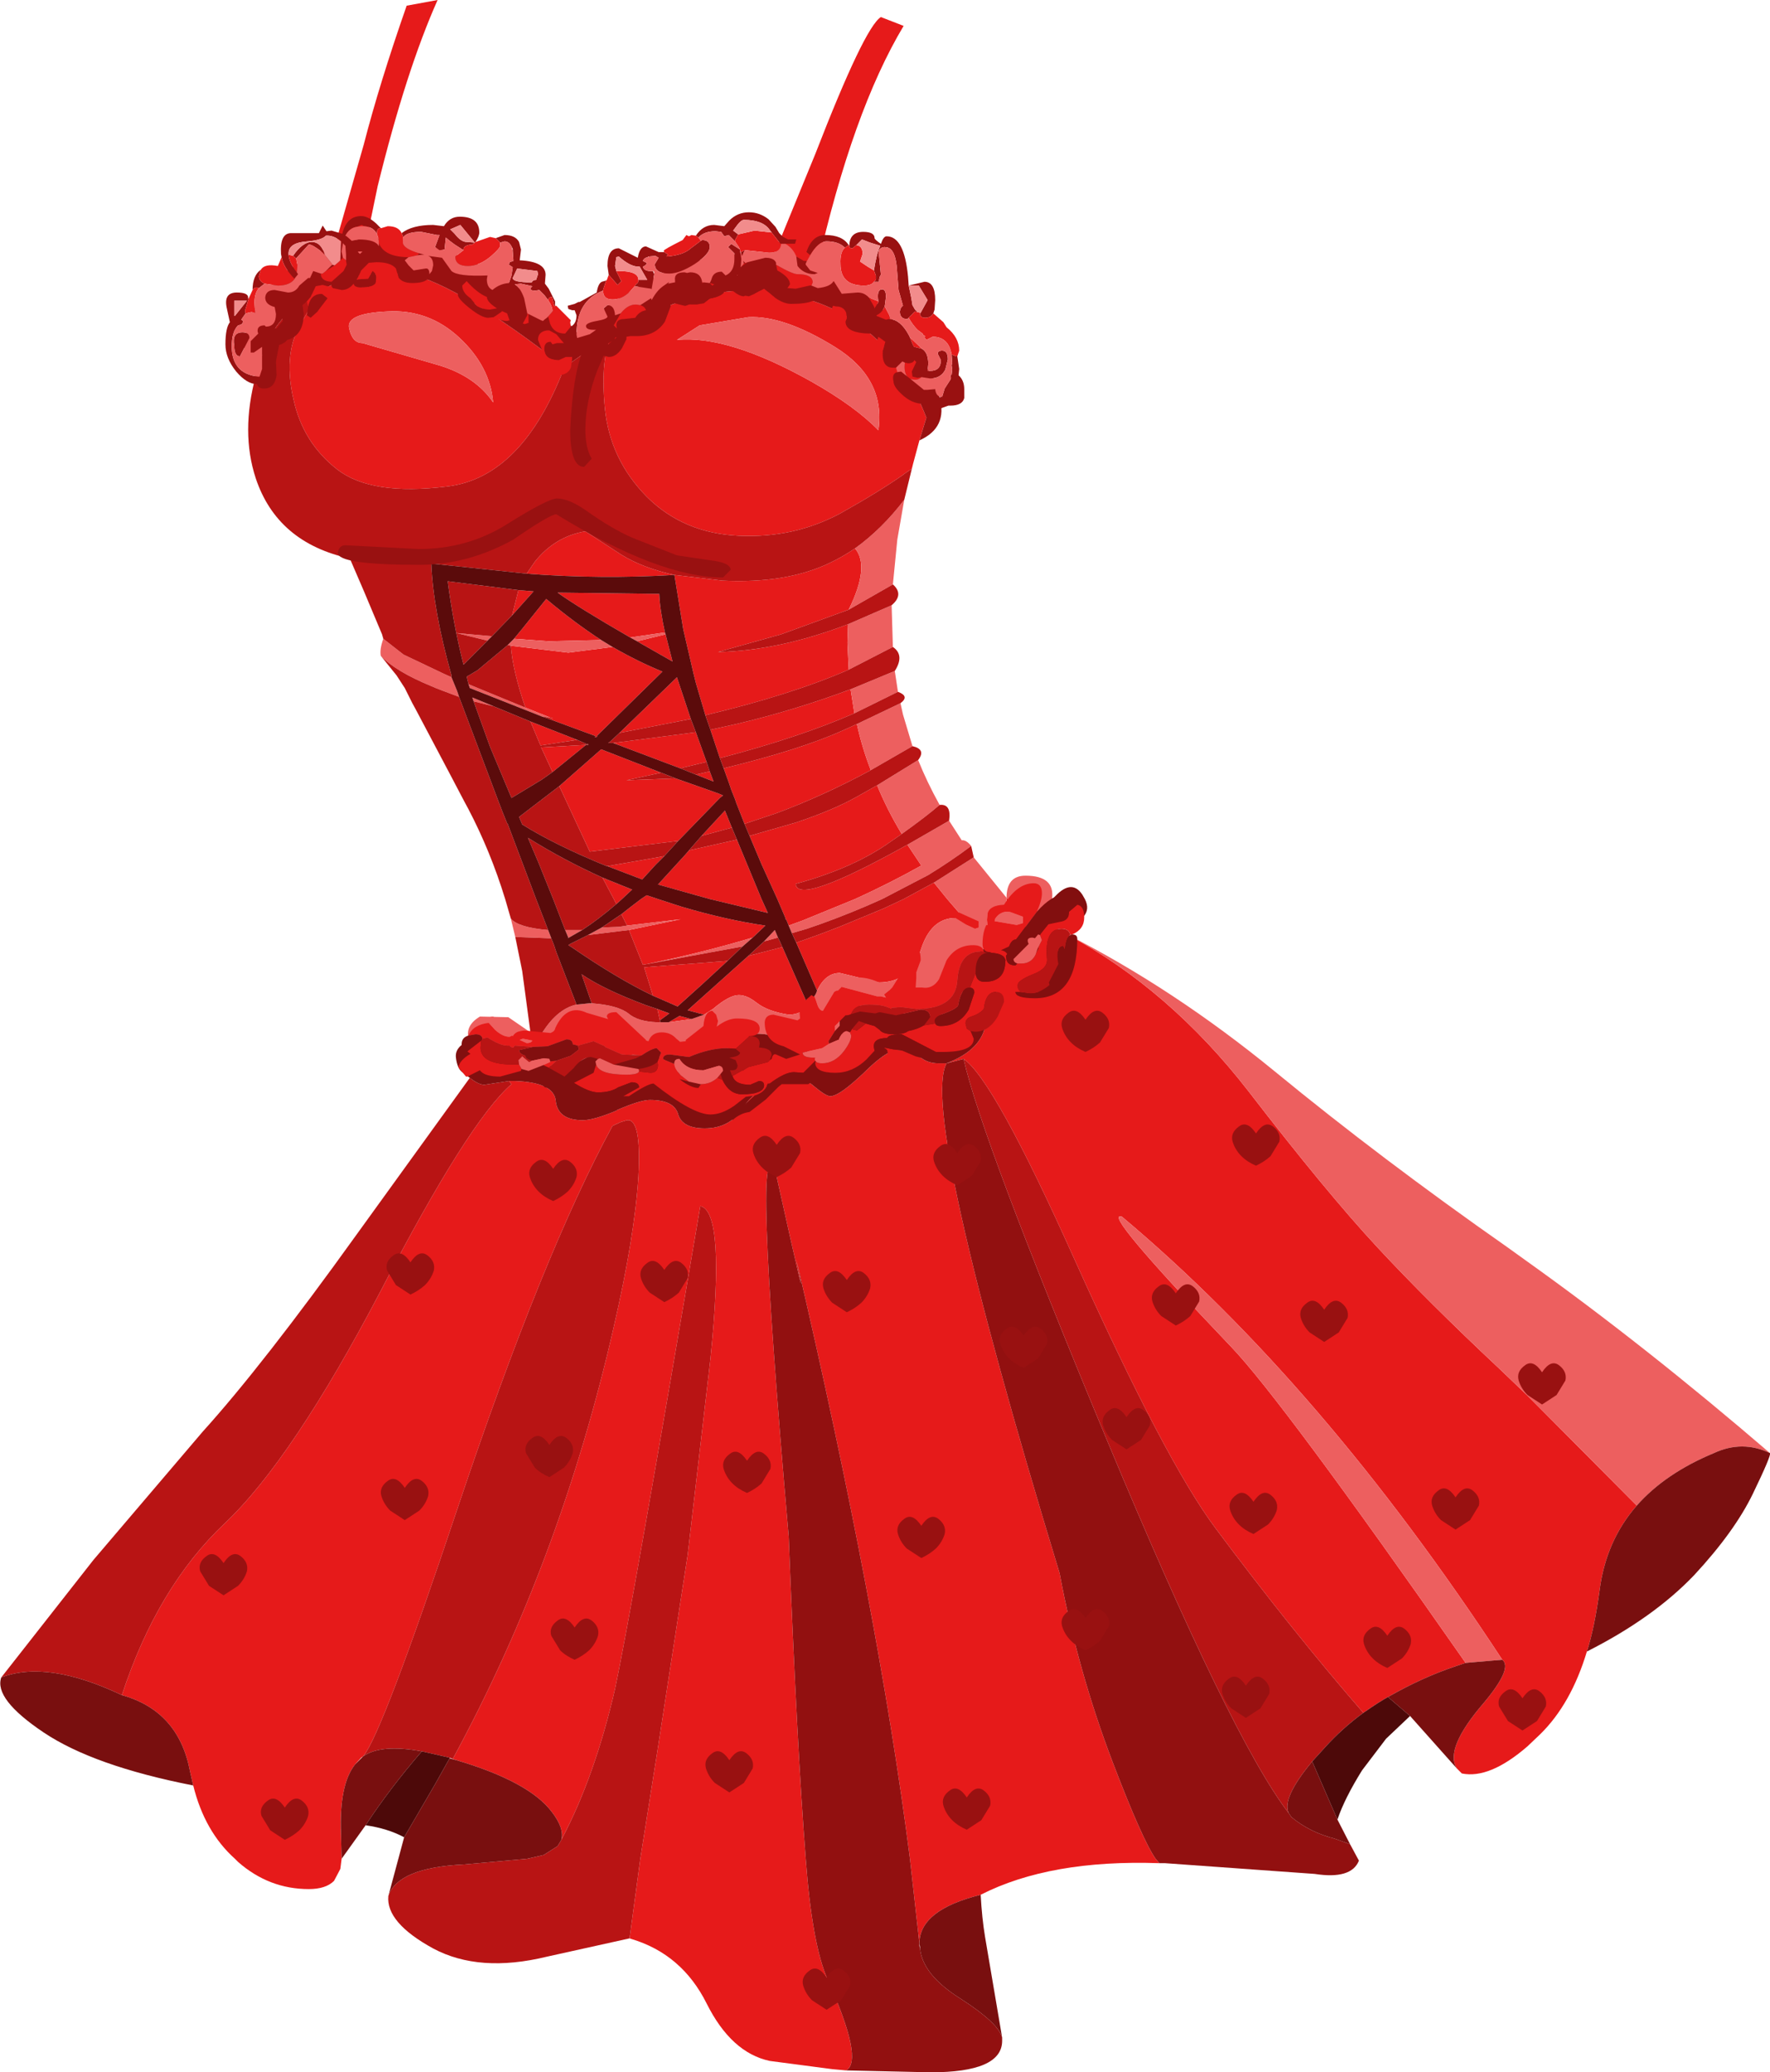 <?xml version="1.0" encoding="UTF-8" standalone="no"?>
<svg xmlns:xlink="http://www.w3.org/1999/xlink" height="164.0px" width="140.15px" xmlns="http://www.w3.org/2000/svg">
  <g transform="matrix(1.0, 0.0, 0.0, 1.0, 51.15, 132.8)">
    <path d="M10.2 -112.8 L13.4 -120.6 Q17.3 -130.65 18.6 -131.45 L20.4 -130.75 Q16.35 -124.0 13.55 -111.6 11.95 -112.75 10.85 -112.75 L10.2 -112.8 M21.65 -97.95 L21.15 -96.1 21.05 -95.7 20.45 -95.3 20.4 -95.25 Q18.4 -93.85 15.35 -92.15 11.7 -90.2 7.35 -90.4 2.95 -90.6 0.05 -93.5 -2.85 -96.45 -3.25 -100.45 -3.65 -104.5 -2.65 -106.4 3.2 -110.0 8.7 -109.8 L9.7 -109.7 13.0 -109.05 Q19.35 -107.05 22.2 -99.75 L21.65 -97.95 M32.5 -59.25 L32.8 -59.1 33.35 -58.85 Q41.45 -54.5 47.7 -46.45 53.9 -38.4 57.95 -34.05 61.95 -29.75 67.5 -24.55 L69.8 -22.35 78.45 -13.65 Q76.0 -10.85 75.5 -6.9 75.1 -3.95 74.5 -2.1 73.25 2.05 70.8 4.45 L69.8 5.4 Q66.8 8.0 64.6 7.55 L64.2 7.15 Q63.2 5.6 66.35 1.95 68.65 -0.8 67.8 -1.45 53.5 -23.25 37.7 -36.5 35.9 -37.15 46.3 -26.25 50.3 -22.1 64.9 -1.2 L64.15 -0.95 Q61.45 -0.05 58.75 1.5 58.1 1.85 56.8 2.75 51.15 -3.75 45.1 -11.85 41.1 -17.2 33.9 -33.2 27.55 -47.35 25.15 -49.0 L23.8 -48.65 Q21.65 -44.7 32.75 -8.3 34.2 -0.55 36.95 6.65 39.3 12.8 40.35 14.3 L40.65 14.65 Q32.0 14.35 26.5 17.15 21.65 18.35 21.65 21.0 L20.9 14.3 Q18.4 -5.3 11.9 -33.15 13.1 -27.25 10.35 -39.65 8.3 -45.55 11.3 -11.2 11.95 5.35 12.65 14.3 13.15 21.1 14.4 23.9 17.25 30.25 15.85 31.05 L14.75 30.95 9.8 30.3 Q6.75 29.65 4.8 25.75 2.85 21.85 -1.15 20.65 L-1.3 20.6 -0.45 14.3 0.9 5.8 3.3 -9.75 5.1 -25.25 Q6.3 -36.95 4.3 -37.35 -1.15 -5.25 -2.45 0.85 -4.05 7.8 -6.7 12.8 -6.45 11.9 -7.45 10.6 -9.25 8.2 -15.0 6.5 L-15.3 6.4 Q-6.75 -9.35 -2.55 -27.8 -0.9 -34.95 -0.6 -39.7 -0.35 -44.3 -1.5 -44.15 L-2.0 -44.0 -2.65 -43.7 Q-8.15 -33.6 -14.9 -13.5 -20.9 4.45 -22.4 6.2 L-22.55 6.3 -23.05 6.85 Q-24.3 8.45 -24.15 12.3 L-24.1 14.3 -24.2 15.1 -24.7 16.05 Q-25.35 16.7 -26.7 16.7 -29.85 16.7 -32.3 14.55 L-32.55 14.3 Q-34.95 12.15 -35.85 8.5 L-36.1 7.4 Q-37.0 2.6 -41.5 1.35 -38.7 -7.2 -33.35 -12.25 -28.0 -17.3 -21.0 -30.65 -14.05 -44.05 -10.65 -47.0 L-10.85 -47.25 -10.4 -47.25 Q-7.3 -47.15 -7.15 -45.7 -7.0 -44.15 -5.0 -44.15 -4.15 -44.15 -2.35 -44.9 L-2.3 -44.95 Q-0.45 -45.75 0.3 -45.75 2.25 -45.75 2.55 -44.6 2.9 -43.5 4.65 -43.5 6.65 -43.5 7.7 -45.15 8.9 -47.0 11.6 -47.55 12.55 -47.5 13.35 -46.8 14.25 -46.05 14.6 -46.05 15.2 -46.05 16.65 -47.35 L17.2 -47.85 Q19.05 -49.7 19.9 -49.7 21.1 -49.7 21.7 -49.15 22.3 -48.65 23.15 -48.65 L23.8 -48.65 Q26.65 -49.75 26.9 -51.85 27.35 -55.05 29.3 -55.05 L31.4 -54.2 Q32.7 -54.2 32.7 -56.7 L32.4 -59.0 32.5 -59.25 M-24.65 -113.3 L-22.35 -121.35 Q-21.1 -126.2 -18.95 -132.35 L-16.5 -132.8 Q-19.0 -127.2 -21.25 -118.05 L-22.1 -113.95 -23.35 -113.75 -24.65 -113.3 M4.25 -107.05 L2.45 -105.9 Q6.5 -106.3 13.1 -102.6 16.55 -100.65 18.4 -98.75 19.0 -102.85 14.95 -105.35 10.9 -107.85 8.1 -107.7 L4.25 -107.05 M-6.45 -103.75 Q-9.8 -95.0 -15.75 -94.3 -21.75 -93.55 -24.45 -95.65 -27.15 -97.75 -27.9 -101.15 -28.7 -104.55 -27.5 -106.9 L-26.25 -109.05 -25.6 -109.85 -25.5 -109.95 -24.8 -110.3 -22.55 -111.05 -18.8 -111.15 Q-14.7 -110.2 -6.45 -103.75 M2.25 -87.3 L6.05 -86.85 Q11.1 -86.6 14.55 -88.25 15.6 -88.75 16.55 -89.4 17.75 -88.0 16.05 -84.55 L10.7 -82.6 5.7 -81.2 Q10.5 -81.3 16.0 -83.4 L15.95 -81.95 16.05 -79.8 Q11.45 -77.8 4.7 -76.2 L3.95 -78.75 3.75 -79.55 2.95 -83.0 2.25 -87.3 Q-3.6 -86.95 -9.45 -87.4 L-8.8 -88.35 Q-7.2 -90.35 -4.8 -90.75 L-1.95 -88.9 Q-0.25 -87.85 2.25 -87.3 M2.95 -83.0 L3.55 -83.15 2.95 -83.0 M-1.25 -82.35 Q-5.4 -84.75 -7.0 -85.9 L1.05 -85.8 Q1.1 -84.55 1.5 -82.75 L-1.25 -82.35 M1.55 -82.6 L2.1 -80.45 -0.45 -81.9 -0.7 -82.05 1.55 -82.6 M-2.1 -74.8 L2.45 -79.2 3.55 -75.9 -2.1 -74.8 M3.95 -74.85 L4.8 -72.5 2.7 -72.0 -2.6 -74.0 3.95 -74.85 M5.05 -71.75 L5.35 -70.95 3.95 -71.5 5.05 -71.75 M5.1 -75.05 L7.15 -75.5 Q11.8 -76.6 16.2 -78.25 L16.5 -76.35 Q12.15 -74.45 5.85 -72.8 L5.1 -75.05 M6.15 -72.0 Q12.15 -73.45 15.6 -75.0 L16.7 -75.5 Q17.1 -73.65 17.8 -71.85 14.1 -69.85 10.35 -68.45 L7.8 -67.6 7.15 -69.25 7.05 -69.55 6.75 -70.3 6.6 -70.75 6.15 -72.0 M18.3 -70.65 Q19.1 -68.7 20.25 -66.8 L18.95 -65.9 Q16.1 -64.0 11.85 -62.85 12.0 -61.1 20.7 -65.95 L21.8 -64.3 Q19.3 -62.9 16.55 -61.65 L12.4 -59.95 11.3 -59.55 11.1 -60.05 11.1 -59.95 11.0 -60.25 10.4 -61.65 9.15 -64.4 8.2 -66.65 11.85 -67.7 Q14.85 -68.7 16.7 -69.75 L18.3 -70.65 M2.35 -71.2 L5.75 -70.0 6.1 -69.85 5.85 -69.65 2.55 -66.25 -4.45 -65.4 -6.85 -70.55 -6.85 -70.6 -4.4 -72.75 -3.55 -73.5 1.2 -71.65 -1.55 -71.05 2.35 -71.2 M1.45 -65.05 L0.75 -64.35 -0.3 -63.2 -3.05 -64.25 -3.1 -64.25 0.65 -64.9 1.45 -65.05 M4.4 -66.65 L6.25 -68.65 6.8 -67.3 4.4 -66.65 M7.2 -66.35 L9.15 -61.65 9.65 -60.55 5.05 -61.65 0.95 -62.8 3.1 -65.15 3.4 -65.5 7.2 -66.35 M8.1 -57.15 L10.8 -57.85 12.85 -53.2 Q12.25 -52.5 11.3 -52.5 9.65 -52.75 8.75 -53.45 8.0 -54.05 7.35 -54.05 6.6 -54.05 5.3 -52.95 L4.6 -52.5 3.3 -52.85 8.1 -57.15 M8.45 -58.6 Q4.45 -57.4 0.05 -56.5 L-0.25 -56.45 -1.35 -59.2 2.75 -60.05 -1.5 -59.55 -1.95 -60.45 -1.25 -61.0 -0.4 -61.65 0.05 -61.95 0.95 -61.65 2.8 -61.05 Q6.35 -60.0 9.45 -59.55 L8.45 -58.6 M6.45 -56.75 L4.5 -54.95 2.5 -53.15 0.55 -54.0 -0.15 -56.25 6.45 -56.75 M0.9 -52.95 L1.85 -52.6 1.1 -52.05 0.9 -52.95 M1.8 -51.9 L2.65 -52.4 3.6 -52.15 1.8 -51.9 M11.9 -58.2 Q13.5 -58.75 15.3 -59.45 L18.8 -60.9 20.4 -61.65 22.8 -62.95 23.85 -61.65 25.75 -59.45 Q25.4 -59.55 25.25 -59.75 25.0 -60.15 24.5 -60.15 22.55 -60.15 21.75 -57.6 20.9 -55.05 18.45 -55.05 L15.35 -55.8 Q14.2 -55.8 13.55 -54.4 L11.9 -58.2 M28.55 -61.75 L28.65 -61.65 28.7 -61.55 28.55 -61.45 28.55 -61.65 28.55 -61.75 M-23.5 -106.8 Q-23.25 -105.65 -22.45 -105.65 L-16.25 -103.85 Q-13.45 -102.95 -12.1 -100.95 -12.35 -103.8 -14.75 -106.05 -17.2 -108.35 -20.5 -108.15 -23.8 -108.0 -23.5 -106.8 M-10.1 -86.1 L-8.9 -86.0 -10.6 -84.1 -10.1 -86.1 M-10.7 -81.7 L-6.15 -81.15 -2.65 -81.6 Q-0.65 -80.45 1.3 -79.65 L-3.9 -74.55 -3.85 -74.5 -4.05 -74.45 -4.0 -74.55 -6.85 -75.6 -7.8 -75.95 -7.4 -75.95 -7.35 -75.95 -7.55 -76.0 -9.55 -76.8 Q-10.55 -79.7 -10.7 -81.7 M-3.55 -82.15 L-7.7 -82.05 -10.45 -82.25 -9.75 -83.1 -7.9 -85.4 Q-5.7 -83.55 -3.55 -82.15 M-9.15 -75.7 L-5.45 -74.25 -8.35 -73.8 -9.15 -75.7 M-4.75 -73.85 L-7.4 -71.7 -8.3 -73.65 -4.75 -73.85 M-2.35 -61.25 L-2.55 -61.65 -3.45 -63.35 -1.1 -62.4 -1.9 -61.65 -2.35 -61.25" fill="#e61a1a" fill-rule="evenodd" stroke="none"/>
    <path d="M10.2 -112.8 L10.85 -112.75 Q11.95 -112.75 13.55 -111.6 L16.45 -110.15 Q18.3 -109.05 20.45 -106.4 22.55 -103.75 23.25 -101.35 23.9 -98.95 21.65 -97.95 L22.2 -99.75 Q19.35 -107.05 13.0 -109.05 L9.7 -109.7 8.7 -109.8 Q3.2 -110.0 -2.65 -106.4 L-6.45 -103.75 Q-14.7 -110.2 -18.8 -111.15 L-22.55 -111.05 -24.8 -110.3 -25.5 -109.95 -25.65 -109.9 -26.65 -109.35 Q-29.25 -107.75 -30.25 -105.1 L-30.9 -103.05 Q-32.2 -104.2 -31.65 -106.35 -31.15 -108.55 -29.3 -110.5 -27.5 -112.45 -24.65 -113.3 L-23.35 -113.75 -22.1 -113.95 Q-16.6 -114.05 -11.35 -110.8 -6.15 -107.6 -5.5 -106.5 L-3.1 -108.5 Q-2.4 -109.15 1.0 -111.0 4.45 -112.85 10.2 -112.8" fill="#991111" fill-rule="evenodd" stroke="none"/>
    <path d="M20.45 -93.25 L19.9 -90.1 19.55 -86.55 16.05 -84.55 Q17.75 -88.0 16.55 -89.4 18.7 -90.95 20.45 -93.25 M19.45 -84.9 L19.55 -81.6 16.05 -79.8 15.95 -81.95 16.0 -83.4 19.45 -84.9 M19.7 -79.7 L19.95 -78.05 16.5 -76.35 16.2 -78.25 19.7 -79.7 M20.15 -77.15 L20.35 -76.25 21.1 -73.75 17.8 -71.85 Q17.1 -73.65 16.7 -75.5 L20.15 -77.15 M21.55 -72.65 Q22.25 -70.9 23.25 -69.1 22.15 -68.15 20.25 -66.8 19.1 -68.7 18.3 -70.65 L21.55 -72.65 M24.0 -67.85 L25.0 -66.3 Q25.35 -66.35 25.75 -65.85 24.15 -64.65 22.35 -63.55 L18.7 -61.65 Q16.4 -60.6 13.9 -59.7 L12.75 -59.3 11.55 -58.95 11.3 -59.55 12.4 -59.95 16.55 -61.65 Q19.3 -62.9 21.8 -64.3 L20.7 -65.95 24.0 -67.85 M25.95 -64.95 L28.55 -61.75 Q28.55 -63.5 30.05 -63.5 32.4 -63.5 32.15 -61.65 L32.15 -61.6 32.0 -61.45 30.5 -59.75 30.4 -59.75 30.5 -59.65 30.45 -59.65 30.4 -59.6 Q28.4 -58.8 27.1 -57.95 24.35 -56.15 25.05 -54.35 25.4 -52.6 22.75 -52.45 20.05 -52.35 19.5 -53.0 13.9 -54.05 15.8 -50.25 L15.6 -49.8 Q14.45 -48.15 11.85 -50.25 7.25 -52.15 6.2 -49.15 5.1 -46.05 1.95 -48.35 L0.95 -49.2 -4.05 -49.45 -5.85 -48.5 Q-8.35 -48.05 -10.95 -49.9 L-13.0 -50.55 -14.0 -50.45 Q-14.4 -51.6 -13.15 -52.35 L-10.9 -52.3 -9.15 -51.1 -8.35 -50.85 Q-7.1 -52.95 -5.5 -53.3 L-4.5 -53.4 -4.3 -53.4 Q-2.25 -53.25 -1.4 -52.6 -0.65 -51.95 0.9 -51.9 L1.15 -51.9 1.2 -51.9 1.4 -51.9 1.8 -51.9 3.6 -52.15 4.6 -52.5 5.3 -52.95 Q6.6 -54.05 7.35 -54.05 8.0 -54.05 8.75 -53.45 9.65 -52.75 11.3 -52.5 12.25 -52.5 12.85 -53.2 L13.45 -54.15 13.55 -54.4 Q14.2 -55.8 15.35 -55.8 L18.45 -55.05 Q20.9 -55.05 21.75 -57.6 22.55 -60.15 24.5 -60.15 25.0 -60.15 25.25 -59.75 25.4 -59.55 25.75 -59.45 L23.85 -61.65 22.8 -62.95 25.95 -64.95 M33.35 -58.85 Q41.8 -54.55 49.8 -48.0 58.2 -41.1 68.2 -34.1 L69.8 -32.95 Q79.05 -26.35 89.0 -17.8 86.8 -18.85 84.55 -17.8 80.7 -16.2 78.45 -13.65 L69.8 -22.35 67.5 -24.55 Q61.95 -29.75 57.95 -34.05 53.9 -38.4 47.7 -46.45 41.45 -54.5 33.35 -58.85 M-10.35 -58.65 L-10.7 -60.1 Q-10.1 -59.4 -7.75 -59.2 L-7.5 -58.55 -7.75 -58.55 -10.35 -58.65 M-21.0 -80.9 Q-21.1 -81.4 -20.8 -82.25 L-19.2 -81.0 -16.05 -79.5 -15.5 -79.25 -15.4 -79.2 -15.35 -79.15 -15.4 -79.2 -14.95 -78.1 -14.8 -77.65 -16.0 -78.1 -16.65 -78.35 -17.0 -78.5 Q-19.8 -79.65 -21.0 -80.9 M4.25 -107.05 L8.1 -107.7 Q10.9 -107.85 14.95 -105.35 19.0 -102.85 18.4 -98.75 16.55 -100.65 13.1 -102.6 6.5 -106.3 2.45 -105.9 L4.25 -107.05 M2.95 -83.0 L3.55 -83.15 2.95 -83.0 M-1.25 -82.35 L1.5 -82.75 1.55 -82.6 -0.7 -82.05 -1.25 -82.35 M10.45 -58.6 L9.35 -58.3 10.2 -59.2 10.45 -58.6 M8.45 -58.6 L7.65 -57.9 0.05 -56.5 Q4.45 -57.4 8.45 -58.6 M-4.6 -58.8 L-3.5 -59.4 -2.15 -59.45 -1.5 -59.55 2.75 -60.05 -1.35 -59.2 -4.6 -58.8 M28.55 -61.75 L28.55 -61.65 28.55 -61.45 28.7 -61.55 28.65 -61.65 28.55 -61.75 M64.9 -1.2 Q50.3 -22.1 46.3 -26.25 35.9 -37.15 37.7 -36.5 53.5 -23.25 67.8 -1.45 L64.9 -1.2 M-23.5 -106.8 Q-23.8 -108.0 -20.5 -108.15 -17.2 -108.35 -14.75 -106.05 -12.35 -103.8 -12.1 -100.95 -13.45 -102.95 -16.25 -103.85 L-22.45 -105.65 Q-23.25 -105.65 -23.5 -106.8 M-12.2 -82.45 L-12.55 -82.1 -15.0 -82.7 -12.2 -82.45 M-10.95 -81.75 L-10.45 -82.25 -7.7 -82.05 -3.55 -82.15 -2.65 -81.6 -6.15 -81.15 -10.7 -81.7 -10.95 -81.75 M-8.25 -76.1 L-13.95 -78.35 -14.05 -78.65 -9.55 -76.8 -7.55 -76.0 -8.25 -76.1 M-13.65 -77.3 L-13.75 -77.6 -12.05 -76.9 -13.65 -77.3 M-6.4 -59.2 L-5.05 -59.2 -6.1 -58.6 -6.15 -58.6 -6.4 -59.2" fill="#ed5f5f" fill-rule="evenodd" stroke="none"/>
    <path d="M21.05 -95.7 L20.45 -93.25 Q18.7 -90.95 16.55 -89.4 15.6 -88.75 14.55 -88.25 11.1 -86.6 6.05 -86.85 L2.25 -87.3 Q-0.25 -87.85 -1.95 -88.9 L-4.8 -90.75 Q-7.2 -90.35 -8.8 -88.35 L-9.45 -87.4 -17.0 -88.2 Q-16.85 -84.5 -15.4 -79.35 L-15.4 -79.2 -15.5 -79.25 -16.05 -79.5 -19.2 -81.0 -20.8 -82.25 -20.9 -82.6 -22.35 -86.05 -23.45 -88.6 Q-29.2 -89.85 -30.9 -94.95 -32.1 -98.6 -30.9 -103.05 L-30.25 -105.1 Q-29.25 -107.75 -26.65 -109.35 L-25.65 -109.9 -25.6 -109.85 -26.25 -109.05 -27.5 -106.9 Q-28.7 -104.55 -27.9 -101.15 -27.15 -97.75 -24.45 -95.65 -21.75 -93.55 -15.75 -94.3 -9.8 -95.0 -6.45 -103.75 L-2.65 -106.4 Q-3.65 -104.5 -3.25 -100.45 -2.85 -96.45 0.05 -93.5 2.95 -90.6 7.35 -90.4 11.7 -90.2 15.35 -92.15 18.4 -93.85 20.4 -95.25 L20.45 -95.3 21.05 -95.7 M19.55 -86.55 Q20.45 -85.75 19.45 -84.9 L16.0 -83.4 Q10.5 -81.3 5.7 -81.2 L10.7 -82.6 16.05 -84.55 19.55 -86.55 M19.55 -81.6 Q20.5 -80.95 19.7 -79.7 L16.2 -78.25 Q11.8 -76.6 7.15 -75.5 L5.1 -75.05 4.7 -76.2 Q11.45 -77.8 16.05 -79.8 L19.55 -81.6 M19.95 -78.05 Q20.9 -77.7 20.15 -77.15 L16.7 -75.5 15.6 -75.0 Q12.15 -73.45 6.15 -72.0 L5.85 -72.8 Q12.15 -74.45 16.5 -76.35 L19.95 -78.05 M21.1 -73.75 Q22.2 -73.5 21.55 -72.65 L18.3 -70.65 16.7 -69.75 Q14.85 -68.7 11.85 -67.7 L8.2 -66.65 7.8 -67.6 10.35 -68.45 Q14.1 -69.85 17.8 -71.85 L21.1 -73.75 M23.25 -69.1 Q24.2 -69.2 24.0 -67.85 L20.7 -65.95 Q12.0 -61.1 11.85 -62.85 16.1 -64.0 18.95 -65.9 L20.25 -66.8 Q22.15 -68.15 23.25 -69.1 M25.75 -65.85 L25.95 -64.95 22.8 -62.95 20.4 -61.65 18.8 -60.9 15.3 -59.45 Q13.5 -58.75 11.9 -58.2 L11.55 -58.95 12.75 -59.3 13.9 -59.7 Q16.4 -60.6 18.7 -61.65 L22.35 -63.55 Q24.15 -64.65 25.75 -65.85 M-1.3 20.6 L-7.85 22.05 Q-13.2 23.35 -16.85 21.4 -20.6 19.35 -20.4 17.25 -19.65 15.0 -14.4 14.75 L-9.4 14.3 -8.1 14.0 -7.0 13.3 -6.7 12.8 Q-4.05 7.8 -2.45 0.85 -1.15 -5.25 4.3 -37.35 6.3 -36.95 5.1 -25.25 L3.3 -9.75 0.9 5.8 -0.45 14.3 -1.3 20.6 M-51.05 -0.05 L-43.75 -9.35 -35.1 -19.5 Q-30.35 -24.75 -22.95 -35.05 L-13.95 -47.5 Q-13.25 -46.95 -12.8 -46.95 L-10.85 -47.25 -10.65 -47.0 Q-14.05 -44.05 -21.0 -30.65 -28.0 -17.3 -33.35 -12.25 -38.7 -7.2 -41.5 1.35 -47.4 -1.45 -51.05 -0.05 M-9.15 -51.1 L-9.8 -55.95 -10.35 -58.65 -7.75 -58.55 -7.5 -58.55 -7.3 -58.05 -7.1 -57.45 -5.5 -53.3 Q-7.1 -52.95 -8.35 -50.85 L-9.15 -51.1 M-10.7 -60.1 L-11.15 -61.65 Q-12.3 -65.4 -14.05 -68.75 L-14.4 -69.4 -15.45 -71.4 -18.2 -76.6 -18.5 -77.15 -19.1 -78.35 -19.75 -79.35 -21.0 -80.9 Q-19.8 -79.65 -17.0 -78.5 L-16.65 -78.35 -16.0 -78.1 -14.8 -77.65 -11.65 -69.3 -11.4 -68.65 -11.0 -67.65 -10.95 -67.6 -10.8 -67.2 -8.7 -61.65 -7.75 -59.2 Q-10.1 -59.4 -10.7 -60.1 M3.55 -75.9 L3.95 -74.85 -2.6 -74.0 -3.0 -74.0 -2.85 -74.1 -2.1 -74.8 3.55 -75.9 M4.8 -72.5 L5.05 -71.75 3.95 -71.5 2.7 -72.0 4.8 -72.5 M2.55 -66.25 L1.45 -65.05 0.65 -64.9 -3.1 -64.25 Q-7.15 -65.9 -9.8 -67.55 L-10.05 -68.15 -6.85 -70.6 -6.85 -70.55 -4.45 -65.4 2.55 -66.25 M1.2 -71.65 L2.35 -71.2 -1.55 -71.05 1.2 -71.65 M3.4 -65.5 L4.4 -66.65 6.8 -67.3 7.2 -66.35 3.4 -65.5 M8.1 -57.15 L9.35 -58.3 10.45 -58.6 10.6 -58.3 10.8 -57.85 8.1 -57.15 M0.05 -56.5 L7.65 -57.9 6.45 -56.75 -0.15 -56.25 0.55 -54.0 Q-2.35 -55.4 -5.9 -57.85 L-6.15 -58.0 -6.0 -58.1 -4.6 -58.8 -1.35 -59.2 -0.25 -56.45 0.05 -56.5 M-3.5 -59.4 L-1.95 -60.45 -1.5 -59.55 -2.15 -59.45 -3.5 -59.4 M0.9 -52.95 L1.1 -52.05 1.15 -51.9 0.9 -51.9 Q-0.65 -51.95 -1.4 -52.6 -2.25 -53.25 -4.3 -53.4 L-5.1 -55.7 Q-3.35 -54.5 0.0 -53.25 L0.9 -52.95 M25.15 -49.0 Q27.55 -47.35 33.9 -33.2 41.1 -17.2 45.1 -11.85 51.15 -3.75 56.8 2.75 55.1 4.0 53.75 5.5 L52.75 6.6 Q50.3 9.55 50.9 10.7 46.35 4.8 36.45 -18.95 26.55 -42.7 25.15 -49.0 M-12.55 -82.1 L-13.4 -81.25 -14.45 -80.2 Q-15.25 -83.35 -15.7 -86.8 L-10.1 -86.1 -10.6 -84.1 -12.2 -82.45 -15.0 -82.7 -12.55 -82.1 M-10.95 -81.75 L-10.7 -81.7 Q-10.55 -79.7 -9.55 -76.8 L-14.05 -78.65 -14.2 -79.25 -13.35 -79.75 -10.95 -81.75 M-13.65 -77.3 L-12.05 -76.9 -9.15 -75.7 -8.35 -73.8 -5.45 -74.25 -4.65 -73.9 -4.6 -73.95 -4.55 -73.85 -4.75 -73.85 -8.3 -73.65 -7.4 -71.7 -8.25 -71.1 -10.65 -69.65 -12.35 -73.7 -13.65 -77.3 M-7.8 -75.95 L-8.25 -76.1 -7.55 -76.0 -7.35 -75.95 -7.4 -75.95 -7.8 -75.95 M-6.4 -59.2 L-7.35 -61.65 -8.5 -64.5 -9.35 -66.5 Q-6.55 -64.75 -3.45 -63.35 L-2.55 -61.65 -2.35 -61.25 Q-3.75 -60.05 -5.05 -59.2 L-6.4 -59.2 M-6.15 -58.6 L-6.1 -58.6 -6.15 -58.55 -6.15 -58.6 M-22.4 6.2 Q-20.9 4.45 -14.9 -13.5 -8.15 -33.6 -2.65 -43.7 L-2.0 -44.0 -1.5 -44.15 Q-0.35 -44.3 -0.6 -39.7 -0.9 -34.95 -2.55 -27.8 -6.75 -9.35 -15.3 6.4 L-15.55 6.3 -17.75 5.8 Q-21.0 5.2 -22.4 6.2" fill="#b81414" fill-rule="evenodd" stroke="none"/>
    <path d="M2.25 -87.3 L2.95 -83.0 3.75 -79.55 3.95 -78.75 4.7 -76.2 5.1 -75.05 5.85 -72.8 6.15 -72.0 6.6 -70.75 6.75 -70.3 7.05 -69.55 7.15 -69.25 7.8 -67.6 8.2 -66.65 9.15 -64.4 10.4 -61.65 11.0 -60.25 11.1 -59.95 11.1 -60.05 11.3 -59.55 11.55 -58.95 11.9 -58.2 13.55 -54.4 13.45 -54.15 12.85 -53.2 10.8 -57.85 10.6 -58.3 10.45 -58.6 10.2 -59.2 9.35 -58.3 8.1 -57.15 3.3 -52.85 4.6 -52.5 3.6 -52.15 2.65 -52.4 1.8 -51.9 1.4 -51.9 1.2 -51.9 1.15 -51.9 1.1 -52.05 1.85 -52.6 0.9 -52.95 0.0 -53.25 Q-3.35 -54.5 -5.1 -55.7 L-4.3 -53.4 -4.5 -53.4 -5.5 -53.3 -7.1 -57.45 -7.3 -58.05 -7.5 -58.55 -7.75 -59.2 -8.7 -61.65 -10.8 -67.2 -10.95 -67.6 -11.0 -67.65 -11.4 -68.65 -11.65 -69.3 -14.8 -77.65 -14.95 -78.1 -15.4 -79.2 -15.35 -79.15 -15.4 -79.2 -15.4 -79.35 Q-16.85 -84.5 -17.0 -88.2 L-9.45 -87.4 Q-3.6 -86.95 2.25 -87.3 M1.5 -82.75 Q1.1 -84.55 1.05 -85.8 L-7.0 -85.9 Q-5.4 -84.75 -1.25 -82.35 L-0.7 -82.05 -0.45 -81.9 2.1 -80.45 1.55 -82.6 1.5 -82.75 M3.55 -75.9 L2.45 -79.2 -2.1 -74.8 -2.85 -74.1 -3.0 -74.0 -2.6 -74.0 2.7 -72.0 3.95 -71.5 5.35 -70.95 5.05 -71.75 4.8 -72.5 3.95 -74.85 3.55 -75.9 M2.55 -66.25 L5.85 -69.65 6.1 -69.85 5.75 -70.0 2.35 -71.2 1.2 -71.65 -3.55 -73.5 -4.4 -72.75 -6.85 -70.6 -10.05 -68.15 -9.8 -67.55 Q-7.15 -65.9 -3.1 -64.25 L-3.05 -64.25 -0.3 -63.2 0.75 -64.35 1.45 -65.05 2.55 -66.25 M4.4 -66.65 L3.4 -65.5 3.1 -65.15 0.95 -62.8 5.05 -61.65 9.65 -60.55 9.15 -61.65 7.2 -66.35 6.8 -67.3 6.25 -68.65 4.4 -66.65 M7.65 -57.9 L8.45 -58.6 9.45 -59.55 Q6.35 -60.0 2.8 -61.05 L0.95 -61.65 0.05 -61.95 -0.4 -61.65 -1.25 -61.0 -1.95 -60.45 -3.5 -59.4 -4.6 -58.8 -6.0 -58.1 -6.15 -58.0 -5.9 -57.85 Q-2.35 -55.4 0.55 -54.0 L2.5 -53.15 4.5 -54.95 6.45 -56.75 7.65 -57.9 M-12.55 -82.1 L-12.2 -82.45 -10.6 -84.1 -8.9 -86.0 -10.1 -86.1 -15.7 -86.8 Q-15.25 -83.35 -14.45 -80.2 L-13.4 -81.25 -12.55 -82.1 M-10.45 -82.25 L-10.95 -81.75 -13.35 -79.75 -14.2 -79.25 -14.05 -78.65 -13.95 -78.35 -8.25 -76.1 -7.8 -75.95 -6.85 -75.6 -4.0 -74.55 -4.05 -74.45 -3.85 -74.5 -3.9 -74.55 1.3 -79.65 Q-0.65 -80.45 -2.65 -81.6 L-3.55 -82.15 Q-5.7 -83.55 -7.9 -85.4 L-9.75 -83.1 -10.45 -82.25 M-12.05 -76.9 L-13.75 -77.6 -13.65 -77.3 -12.35 -73.7 -10.65 -69.65 -8.25 -71.1 -7.4 -71.7 -4.75 -73.85 -4.55 -73.85 -4.6 -73.95 -4.65 -73.9 -5.45 -74.25 -9.15 -75.7 -12.05 -76.9 M-3.45 -63.35 Q-6.55 -64.75 -9.35 -66.5 L-8.5 -64.5 -7.35 -61.65 -6.4 -59.2 -6.15 -58.6 -6.15 -58.55 -6.1 -58.6 -5.05 -59.2 Q-3.75 -60.05 -2.35 -61.25 L-1.9 -61.65 -1.1 -62.4 -3.45 -63.35" fill="#5b0b0b" fill-rule="evenodd" stroke="none"/>
    <path d="M32.15 -61.6 L32.2 -61.65 Q33.65 -63.35 34.55 -62.0 L34.75 -61.65 Q35.6 -60.0 32.5 -59.25 L32.4 -59.0 32.7 -56.7 Q32.7 -54.2 31.4 -54.2 L29.3 -55.05 Q27.35 -55.05 26.9 -51.85 26.65 -49.75 23.8 -48.65 L23.15 -48.65 Q22.3 -48.65 21.7 -49.15 21.1 -49.7 19.9 -49.7 19.05 -49.7 17.2 -47.85 L16.65 -47.35 Q15.2 -46.05 14.6 -46.05 14.25 -46.05 13.35 -46.8 12.55 -47.5 11.6 -47.55 8.9 -47.0 7.7 -45.15 6.65 -43.5 4.65 -43.5 2.9 -43.5 2.55 -44.6 2.25 -45.75 0.3 -45.75 -0.45 -45.75 -2.3 -44.95 L-2.35 -44.9 Q-4.15 -44.15 -5.0 -44.15 -7.0 -44.15 -7.15 -45.7 -7.3 -47.15 -10.4 -47.25 L-10.85 -47.25 -12.8 -46.95 Q-13.25 -46.95 -13.95 -47.5 L-14.55 -47.95 Q-14.95 -48.25 -15.05 -49.1 -15.15 -49.95 -14.0 -50.45 L-13.0 -50.55 -10.95 -49.9 Q-8.35 -48.05 -5.85 -48.5 L-4.05 -49.45 0.95 -49.2 1.95 -48.35 Q5.1 -46.05 6.2 -49.15 7.25 -52.15 11.85 -50.25 14.45 -48.15 15.6 -49.8 L15.8 -50.25 Q13.9 -54.05 19.5 -53.0 20.05 -52.35 22.75 -52.45 25.4 -52.6 25.05 -54.35 24.35 -56.15 27.1 -57.95 28.4 -58.8 30.4 -59.6 L30.45 -59.65 30.5 -59.65 30.5 -59.75 32.0 -61.45 32.15 -61.6" fill="#820f0f" fill-rule="evenodd" stroke="none"/>
    <path d="M55.75 13.15 L56.45 14.45 Q55.85 15.95 52.95 15.5 L41.1 14.65 40.65 14.65 40.35 14.3 Q39.3 12.8 36.95 6.65 34.2 -0.55 32.75 -8.3 21.65 -44.7 23.8 -48.65 L25.15 -49.0 Q26.55 -42.7 36.45 -18.95 46.35 4.8 50.9 10.7 L51.1 11.0 Q52.55 12.2 54.5 12.7 L55.75 13.15 M28.2 28.45 L28.2 28.75 Q28.15 31.2 22.55 31.2 L15.85 31.05 Q17.25 30.25 14.4 23.9 13.15 21.1 12.65 14.3 11.95 5.35 11.3 -11.2 8.3 -45.55 10.35 -39.65 13.1 -27.25 11.9 -33.15 18.4 -5.3 20.9 14.3 L21.65 21.0 21.65 21.2 21.7 21.4 Q21.9 23.5 24.95 25.4 27.9 27.3 28.2 28.45" fill="#921010" fill-rule="evenodd" stroke="none"/>
    <path d="M89.0 -17.8 Q89.1 -17.6 87.65 -14.6 86.2 -11.6 83.0 -8.15 79.75 -4.75 74.5 -2.1 75.1 -3.95 75.5 -6.9 76.0 -10.85 78.45 -13.65 80.7 -16.2 84.55 -17.8 86.8 -18.85 89.0 -17.8 M64.2 7.15 L60.5 3.0 58.75 1.5 Q61.45 -0.05 64.15 -0.95 L64.9 -1.2 67.8 -1.45 Q68.65 -0.8 66.35 1.95 63.2 5.6 64.2 7.15 M54.75 11.2 L55.75 13.15 54.5 12.7 Q52.55 12.2 51.1 11.0 L50.9 10.7 Q50.3 9.55 52.75 6.6 L54.75 11.2 M26.5 17.15 Q26.6 19.0 26.85 20.5 L28.2 28.45 Q27.9 27.3 24.95 25.4 21.9 23.5 21.7 21.4 L21.7 21.3 21.65 21.0 Q21.65 18.35 26.5 17.15 M-20.4 17.25 L-19.15 12.6 -16.7 8.4 -15.55 6.35 -15.0 6.5 Q-9.25 8.2 -7.45 10.6 -6.45 11.9 -6.7 12.8 L-7.0 13.3 -8.1 14.0 -9.4 14.3 -14.4 14.75 Q-19.65 15.0 -20.4 17.25 M-22.2 11.65 L-24.1 14.3 -24.15 12.3 Q-24.3 8.45 -23.05 6.85 L-22.4 6.2 Q-21.0 5.2 -17.75 5.8 -20.3 8.75 -22.2 11.65 M-35.85 8.5 Q-43.75 6.95 -47.7 4.3 -51.65 1.65 -51.05 -0.05 -47.4 -1.45 -41.5 1.35 -37.0 2.6 -36.1 7.4 L-35.85 8.5" fill="#790f0f" fill-rule="evenodd" stroke="none"/>
    <path d="M60.5 3.0 L58.6 4.8 56.7 7.3 Q55.3 9.55 54.75 11.2 L52.75 6.6 53.75 5.5 Q55.1 4.0 56.8 2.75 58.1 1.85 58.75 1.5 L60.5 3.0 M-19.15 12.6 Q-20.45 11.9 -22.2 11.65 -20.3 8.75 -17.75 5.8 L-15.55 6.3 -15.55 6.35 -16.7 8.4 -19.15 12.6" fill="#4d0909" fill-rule="evenodd" stroke="none"/>
    <path d="M34.8 -52.1 Q35.5 -53.15 36.15 -52.65 36.8 -52.15 36.65 -51.45 L35.95 -50.3 Q35.45 -49.85 34.8 -49.55 34.1 -49.85 33.65 -50.3 33.15 -50.8 32.95 -51.45 32.75 -52.15 33.45 -52.65 34.1 -53.15 34.8 -52.1" fill="#991111" fill-rule="evenodd" stroke="none"/>
    <path d="M48.3 -43.1 Q49.0 -44.15 49.65 -43.65 50.3 -43.15 50.15 -42.45 L49.45 -41.3 Q48.95 -40.85 48.3 -40.55 47.6 -40.85 47.15 -41.3 46.65 -41.8 46.45 -42.45 46.25 -43.15 46.95 -43.65 47.6 -44.15 48.3 -43.1" fill="#991111" fill-rule="evenodd" stroke="none"/>
    <path d="M53.7 -29.15 Q54.4 -30.2 55.05 -29.7 55.7 -29.2 55.55 -28.5 L54.85 -27.35 53.7 -26.6 52.55 -27.35 Q52.05 -27.85 51.85 -28.5 51.65 -29.2 52.35 -29.7 53.0 -30.2 53.7 -29.15" fill="#991111" fill-rule="evenodd" stroke="none"/>
    <path d="M70.95 -24.2 Q71.65 -25.25 72.3 -24.75 72.95 -24.25 72.8 -23.55 L72.1 -22.4 70.95 -21.65 69.8 -22.4 Q69.3 -22.9 69.1 -23.55 68.9 -24.25 69.6 -24.75 70.25 -25.25 70.95 -24.2" fill="#991111" fill-rule="evenodd" stroke="none"/>
    <path d="M64.1 -14.3 Q64.8 -15.35 65.45 -14.85 66.1 -14.35 65.95 -13.65 L65.25 -12.5 64.1 -11.75 62.95 -12.5 Q62.45 -13.0 62.25 -13.65 62.05 -14.35 62.75 -14.85 63.4 -15.35 64.1 -14.3" fill="#991111" fill-rule="evenodd" stroke="none"/>
    <path d="M69.4 1.6 Q70.1 0.55 70.75 1.05 71.4 1.55 71.25 2.25 L70.55 3.4 69.4 4.15 68.25 3.4 67.55 2.25 Q67.35 1.55 68.05 1.05 68.7 0.55 69.4 1.6" fill="#991111" fill-rule="evenodd" stroke="none"/>
    <path d="M58.7 -3.35 Q59.4 -4.4 60.05 -3.9 60.7 -3.4 60.55 -2.7 60.35 -2.05 59.85 -1.55 L58.7 -0.8 Q58.0 -1.1 57.55 -1.55 57.05 -2.05 56.85 -2.7 56.65 -3.4 57.35 -3.9 58.0 -4.4 58.7 -3.35" fill="#991111" fill-rule="evenodd" stroke="none"/>
    <path d="M48.1 -13.95 Q48.8 -15.0 49.45 -14.5 50.1 -14.0 49.95 -13.3 49.75 -12.65 49.25 -12.15 L48.1 -11.4 Q47.4 -11.7 46.95 -12.15 46.45 -12.65 46.25 -13.3 46.05 -14.0 46.75 -14.5 47.4 -15.0 48.1 -13.95" fill="#991111" fill-rule="evenodd" stroke="none"/>
    <path d="M41.95 -30.45 Q42.65 -31.5 43.3 -31.0 43.95 -30.5 43.8 -29.8 L43.1 -28.65 Q42.6 -28.2 41.95 -27.9 L40.8 -28.65 Q40.3 -29.15 40.1 -29.8 39.9 -30.5 40.6 -31.0 41.25 -31.5 41.95 -30.45" fill="#991111" fill-rule="evenodd" stroke="none"/>
    <path d="M47.5 0.6 Q48.2 -0.45 48.85 0.05 49.5 0.55 49.35 1.25 L48.65 2.4 47.5 3.15 46.35 2.4 Q45.85 1.9 45.65 1.25 45.45 0.55 46.15 0.05 46.8 -0.45 47.5 0.6" fill="#991111" fill-rule="evenodd" stroke="none"/>
    <path d="M38.05 -20.65 Q38.75 -21.7 39.4 -21.2 40.05 -20.7 39.9 -20.0 L39.2 -18.85 38.05 -18.1 36.9 -18.85 Q36.4 -19.35 36.2 -20.0 36.0 -20.7 36.7 -21.2 37.35 -21.7 38.05 -20.65" fill="#991111" fill-rule="evenodd" stroke="none"/>
    <path d="M24.65 -41.55 Q25.35 -42.6 26.0 -42.1 26.65 -41.6 26.5 -40.9 L25.8 -39.75 24.65 -39.0 Q23.95 -39.3 23.5 -39.75 23.0 -40.25 22.8 -40.9 22.6 -41.6 23.3 -42.1 23.95 -42.6 24.65 -41.55" fill="#991111" fill-rule="evenodd" stroke="none"/>
    <path d="M21.8 -12.05 Q22.5 -13.1 23.15 -12.6 23.8 -12.1 23.65 -11.4 23.45 -10.75 22.95 -10.25 22.45 -9.8 21.8 -9.5 L20.65 -10.25 Q20.15 -10.75 19.95 -11.4 19.75 -12.1 20.45 -12.6 21.1 -13.1 21.8 -12.05" fill="#991111" fill-rule="evenodd" stroke="none"/>
    <path d="M29.9 -27.1 Q30.6 -28.15 31.25 -27.65 31.9 -27.15 31.75 -26.45 L31.05 -25.3 29.9 -24.55 Q29.2 -24.85 28.75 -25.3 28.25 -25.8 28.05 -26.45 27.85 -27.15 28.55 -27.65 29.2 -28.15 29.9 -27.1" fill="#991111" fill-rule="evenodd" stroke="none"/>
    <path d="M25.4 9.45 Q26.1 8.4 26.75 8.9 27.4 9.4 27.25 10.1 L26.55 11.25 25.4 12.0 Q24.7 11.7 24.25 11.25 23.75 10.75 23.55 10.1 23.35 9.4 24.05 8.9 24.7 8.4 25.4 9.45" fill="#991111" fill-rule="evenodd" stroke="none"/>
    <path d="M34.8 -4.75 Q35.5 -5.8 36.15 -5.3 36.8 -4.8 36.65 -4.1 L35.95 -2.95 Q35.45 -2.5 34.8 -2.2 34.1 -2.5 33.65 -2.95 33.15 -3.45 32.95 -4.1 32.75 -4.8 33.45 -5.3 34.1 -5.8 34.8 -4.75" fill="#991111" fill-rule="evenodd" stroke="none"/>
    <path d="M15.9 -31.5 Q16.6 -32.55 17.25 -32.05 17.9 -31.55 17.75 -30.85 17.55 -30.2 17.05 -29.7 16.55 -29.25 15.9 -28.95 L14.75 -29.7 Q14.25 -30.2 14.05 -30.85 13.85 -31.55 14.55 -32.05 15.2 -32.55 15.9 -31.5" fill="#991111" fill-rule="evenodd" stroke="none"/>
    <path d="M10.35 -42.2 Q11.05 -43.25 11.7 -42.75 12.35 -42.25 12.2 -41.55 L11.5 -40.4 Q11.0 -39.95 10.35 -39.65 9.65 -39.95 9.2 -40.4 8.7 -40.9 8.5 -41.55 8.3 -42.25 9.0 -42.75 9.65 -43.25 10.35 -42.2" fill="#991111" fill-rule="evenodd" stroke="none"/>
    <path d="M8.0 -17.2 Q8.7 -18.25 9.35 -17.75 10.0 -17.25 9.85 -16.55 L9.15 -15.4 Q8.65 -14.95 8.0 -14.65 7.3 -14.95 6.85 -15.4 6.35 -15.9 6.15 -16.55 5.95 -17.25 6.65 -17.75 7.3 -18.25 8.0 -17.2" fill="#991111" fill-rule="evenodd" stroke="none"/>
    <path d="M6.6 6.5 Q7.3 5.45 7.95 5.95 8.6 6.45 8.45 7.15 L7.75 8.3 6.6 9.05 5.45 8.3 Q4.95 7.8 4.75 7.15 4.55 6.45 5.25 5.95 5.9 5.45 6.6 6.5" fill="#991111" fill-rule="evenodd" stroke="none"/>
    <path d="M14.3 23.7 Q15.0 22.65 15.65 23.15 16.3 23.65 16.15 24.35 L15.45 25.5 14.3 26.25 13.15 25.5 Q12.65 25.0 12.45 24.35 12.25 23.65 12.95 23.15 13.6 22.65 14.3 23.7" fill="#991111" fill-rule="evenodd" stroke="none"/>
    <path d="M1.45 -32.3 Q2.15 -33.35 2.8 -32.85 3.45 -32.35 3.3 -31.65 L2.6 -30.5 Q2.1 -30.05 1.45 -29.75 L0.3 -30.5 Q-0.2 -31.0 -0.4 -31.65 -0.6 -32.35 0.1 -32.85 0.75 -33.35 1.45 -32.3" fill="#991111" fill-rule="evenodd" stroke="none"/>
    <path d="M-5.65 -4.0 Q-4.95 -5.05 -4.3 -4.55 -3.65 -4.05 -3.8 -3.35 -4.0 -2.7 -4.5 -2.2 -5.0 -1.75 -5.65 -1.45 -6.35 -1.75 -6.8 -2.2 L-7.5 -3.35 Q-7.7 -4.05 -7.0 -4.55 -6.35 -5.05 -5.65 -4.0" fill="#991111" fill-rule="evenodd" stroke="none"/>
    <path d="M-7.65 -18.45 Q-6.95 -19.5 -6.3 -19.0 -5.65 -18.5 -5.8 -17.8 -6.0 -17.15 -6.5 -16.65 L-7.65 -15.9 Q-8.35 -16.2 -8.8 -16.65 L-9.5 -17.8 Q-9.7 -18.5 -9.0 -19.0 -8.35 -19.5 -7.65 -18.45" fill="#991111" fill-rule="evenodd" stroke="none"/>
    <path d="M-7.35 -40.3 Q-6.65 -41.35 -6.0 -40.85 -5.35 -40.35 -5.5 -39.65 -5.7 -39.0 -6.2 -38.5 -6.7 -38.05 -7.35 -37.75 -8.05 -38.05 -8.5 -38.5 -9.0 -39.0 -9.2 -39.65 -9.4 -40.35 -8.7 -40.85 -8.05 -41.35 -7.35 -40.3" fill="#991111" fill-rule="evenodd" stroke="none"/>
    <path d="M-18.65 -32.9 Q-17.95 -33.95 -17.3 -33.45 -16.65 -32.95 -16.8 -32.25 -17.0 -31.6 -17.5 -31.1 -18.0 -30.65 -18.65 -30.35 L-19.8 -31.1 -20.5 -32.25 Q-20.7 -32.95 -20.0 -33.45 -19.35 -33.95 -18.65 -32.9" fill="#991111" fill-rule="evenodd" stroke="none"/>
    <path d="M-19.1 -15.05 Q-18.4 -16.1 -17.75 -15.6 -17.1 -15.1 -17.25 -14.4 -17.45 -13.75 -17.95 -13.25 L-19.1 -12.5 -20.25 -13.25 Q-20.75 -13.75 -20.95 -14.4 -21.15 -15.1 -20.45 -15.6 -19.8 -16.1 -19.1 -15.05" fill="#991111" fill-rule="evenodd" stroke="none"/>
    <path d="M-33.45 -9.1 Q-32.75 -10.15 -32.1 -9.65 -31.45 -9.15 -31.6 -8.45 -31.8 -7.8 -32.3 -7.3 L-33.45 -6.55 -34.6 -7.3 -35.3 -8.45 Q-35.5 -9.15 -34.8 -9.65 -34.15 -10.15 -33.45 -9.1" fill="#991111" fill-rule="evenodd" stroke="none"/>
    <path d="M-28.6 10.25 Q-27.9 9.2 -27.25 9.7 -26.6 10.2 -26.75 10.9 -26.95 11.55 -27.45 12.05 -27.95 12.5 -28.6 12.8 L-29.75 12.05 -30.45 10.9 Q-30.65 10.2 -29.95 9.7 -29.3 9.2 -28.6 10.25" fill="#991111" fill-rule="evenodd" stroke="none"/>
    <path d="M11.25 -113.85 L11.5 -113.85 11.9 -113.85 11.8 -113.5 11.05 -113.5 10.7 -113.5 10.65 -113.5 9.95 -114.4 9.8 -114.6 Q9.25 -115.4 7.75 -115.4 7.5 -115.4 7.05 -114.75 L6.9 -114.55 7.3 -114.25 7.05 -113.8 7.05 -113.7 6.55 -114.2 6.2 -114.1 5.95 -114.45 5.5 -114.5 Q4.6 -114.5 4.15 -114.0 L3.95 -114.15 Q4.5 -115.0 5.4 -115.0 L6.2 -114.9 6.6 -115.35 Q7.25 -116.0 8.15 -116.0 9.0 -116.0 9.7 -115.45 L10.25 -114.85 10.55 -114.35 10.8 -114.1 11.25 -113.85 M12.7 -112.85 Q13.15 -114.2 14.2 -114.2 15.55 -114.2 16.05 -113.4 L15.75 -113.2 Q15.25 -113.7 14.3 -113.7 13.65 -113.7 13.0 -112.6 L12.7 -112.85 M16.1 -113.4 Q16.15 -114.45 17.2 -114.45 18.1 -114.45 18.1 -113.95 18.1 -113.85 18.6 -113.5 18.8 -114.1 19.05 -114.1 20.45 -114.1 20.75 -110.9 L20.8 -110.2 22.05 -110.5 Q22.9 -110.5 22.9 -109.05 L22.85 -108.3 22.75 -108.0 Q22.55 -107.65 22.1 -107.65 21.7 -107.65 21.7 -108.0 L21.75 -108.05 22.3 -109.05 21.6 -110.2 20.8 -110.2 21.0 -109.25 21.1 -108.65 21.3 -108.3 21.5 -108.1 21.3 -108.15 20.8 -107.65 20.7 -107.55 Q20.1 -107.55 20.1 -108.15 20.15 -108.5 20.35 -108.6 L20.0 -109.85 19.85 -111.75 Q19.7 -113.05 19.15 -113.2 L19.1 -113.25 19.1 -113.2 19.0 -113.25 19.05 -113.2 18.9 -113.25 Q18.3 -113.2 18.45 -112.55 L18.6 -111.05 Q18.45 -110.9 18.45 -110.5 L18.05 -110.5 18.15 -110.6 18.2 -110.7 18.2 -110.8 18.2 -111.0 18.05 -111.4 Q18.25 -112.7 18.55 -113.35 L17.75 -113.6 17.1 -113.85 16.65 -113.4 16.35 -113.15 Q16.1 -113.15 16.1 -113.3 L16.1 -113.4 M24.65 -104.6 L24.8 -103.6 24.75 -103.1 Q25.2 -102.7 25.2 -102.0 L25.2 -101.3 Q25.05 -100.7 24.1 -100.7 L23.95 -100.7 23.25 -100.45 Q22.9 -100.45 22.9 -100.8 L23.3 -101.4 23.45 -101.4 23.65 -102.05 24.1 -102.75 24.15 -102.9 24.1 -103.1 24.2 -103.15 24.25 -103.55 24.2 -103.9 24.25 -104.05 24.2 -104.75 24.55 -104.6 24.65 -104.6 M22.0 -101.95 L22.5 -101.55 21.9 -100.85 Q21.05 -100.85 20.25 -101.6 19.6 -102.2 19.6 -102.6 19.45 -103.25 19.9 -103.35 L20.2 -103.4 20.7 -103.0 20.95 -102.8 22.0 -101.95 M19.8 -103.7 L19.55 -103.7 Q18.65 -103.7 18.75 -105.05 L18.95 -105.75 18.4 -106.15 18.1 -106.4 17.9 -106.4 Q15.8 -106.4 15.8 -107.35 L15.9 -107.6 15.9 -107.65 15.85 -108.05 Q15.65 -108.55 15.05 -108.55 L14.8 -108.6 14.6 -108.85 Q14.6 -109.35 15.5 -109.55 L16.75 -109.65 Q17.3 -109.65 17.65 -109.25 L18.05 -108.55 18.1 -108.4 18.4 -108.9 18.4 -108.95 Q18.25 -109.9 18.7 -109.9 19.0 -109.9 19.0 -109.3 L18.9 -108.55 Q18.7 -108.05 18.25 -107.85 L18.25 -107.8 19.0 -107.5 19.2 -107.55 19.3 -107.55 Q20.15 -107.5 20.8 -106.3 L20.9 -106.1 21.2 -105.35 21.25 -105.35 21.85 -105.2 Q22.35 -104.9 22.35 -104.0 L22.3 -103.45 22.5 -103.45 Q23.35 -103.45 23.35 -104.3 L23.1 -104.8 Q23.1 -105.05 23.45 -105.05 23.9 -105.05 23.9 -104.35 L23.7 -103.55 Q23.35 -102.85 22.5 -102.85 L21.85 -102.95 21.8 -102.95 21.5 -102.9 21.1 -103.0 21.05 -103.4 21.4 -104.15 21.25 -104.3 Q21.15 -104.05 20.75 -104.05 L20.5 -104.1 20.3 -104.2 19.8 -103.7 M13.6 -110.0 L13.75 -109.65 Q13.75 -108.75 11.5 -108.75 10.9 -108.75 10.2 -109.25 L9.35 -109.95 8.6 -109.55 8.15 -109.35 7.85 -109.4 7.75 -109.35 Q7.4 -109.35 6.85 -109.8 L6.35 -110.45 6.4 -110.6 6.35 -110.6 6.2 -110.6 6.3 -110.15 6.2 -109.7 6.15 -109.6 Q5.85 -109.3 5.05 -109.15 L4.6 -108.8 4.0 -108.7 3.55 -108.7 3.45 -108.7 3.15 -108.6 3.05 -108.6 2.05 -108.85 1.95 -108.75 1.95 -108.55 1.5 -107.35 Q0.75 -106.2 -0.75 -106.2 L-1.25 -106.2 -1.55 -106.15 -1.55 -105.95 -1.9 -105.25 Q-2.35 -104.55 -2.95 -104.55 L-3.35 -104.65 -3.85 -103.5 Q-4.8 -101.0 -4.8 -98.8 -4.8 -97.35 -4.3 -96.5 L-4.9 -95.85 Q-6.0 -95.85 -6.0 -98.8 -5.8 -103.1 -5.0 -105.05 L-5.1 -105.05 -5.15 -104.85 Q-5.25 -104.6 -5.85 -104.55 L-6.35 -104.55 -6.9 -104.3 Q-8.05 -104.3 -8.05 -105.2 -8.05 -105.75 -7.55 -105.75 L-7.4 -105.55 -7.05 -105.65 -6.5 -105.65 -6.0 -105.6 -6.0 -105.65 Q-6.0 -105.85 -5.45 -106.05 L-4.45 -106.35 -3.95 -106.7 -4.15 -106.7 Q-4.75 -106.7 -4.75 -107.0 -4.75 -107.25 -3.9 -107.4 -3.05 -107.55 -3.05 -107.75 L-3.35 -108.4 -3.05 -108.65 Q-2.5 -108.65 -2.45 -107.85 L-2.45 -107.75 Q-2.45 -107.55 -2.8 -107.2 L-2.9 -107.1 -2.55 -107.05 -2.3 -106.8 -2.35 -107.05 Q-2.35 -107.55 -1.75 -107.55 L-0.85 -107.65 Q-0.55 -108.15 0.0 -108.25 L0.05 -108.25 0.45 -109.05 Q0.85 -109.8 1.35 -110.15 L1.85 -110.5 1.75 -110.35 2.25 -110.45 2.3 -110.45 2.3 -110.6 Q2.2 -111.25 3.05 -111.25 L3.25 -111.2 3.5 -111.25 Q4.35 -111.25 4.45 -110.45 L4.45 -110.4 4.6 -110.45 5.05 -110.4 5.15 -110.6 5.5 -110.45 5.85 -110.75 5.95 -110.75 5.9 -110.9 6.3 -111.0 Q7.0 -111.3 7.0 -112.3 L7.0 -112.75 6.5 -113.25 6.75 -113.5 7.45 -113.05 7.45 -113.0 7.55 -112.3 7.5 -111.65 7.55 -111.7 7.8 -111.9 8.05 -112.05 9.45 -112.4 Q10.15 -112.4 10.3 -112.0 L10.3 -111.85 10.4 -111.4 Q11.4 -110.85 11.4 -110.3 L11.2 -110.0 11.85 -109.95 12.95 -110.2 13.1 -110.2 13.6 -110.0 M-7.85 -106.65 Q-8.45 -106.9 -8.45 -107.2 L-8.3 -107.45 -8.15 -107.4 -8.05 -107.5 -7.6 -107.2 Q-7.3 -106.4 -6.4 -106.4 L-5.95 -106.95 Q-5.5 -107.2 -5.5 -107.85 L-5.65 -108.25 -5.85 -108.25 -6.15 -108.35 -6.2 -108.6 -5.65 -108.75 -5.35 -108.9 -5.25 -108.9 -3.9 -109.65 Q-3.8 -110.35 -3.5 -110.5 L-3.15 -110.6 -3.4 -109.85 -3.4 -109.8 Q-5.5 -109.0 -5.5 -106.35 L-6.35 -106.2 -7.1 -106.35 -7.65 -106.65 -7.85 -106.65 M-9.75 -107.2 L-10.0 -106.7 Q-10.55 -106.7 -10.8 -107.45 L-11.0 -108.0 -11.45 -108.2 -11.4 -108.15 -12.05 -107.7 -12.5 -107.65 Q-13.0 -107.65 -13.95 -108.4 -14.9 -109.15 -14.9 -109.5 L-14.6 -109.8 -13.4 -108.6 Q-12.9 -108.3 -12.35 -108.3 L-11.8 -108.4 Q-12.6 -108.9 -12.6 -109.3 L-12.15 -109.85 -12.1 -109.9 Q-11.55 -110.35 -10.85 -110.4 L-10.65 -111.0 -10.55 -111.65 -10.85 -111.85 -10.8 -112.05 -10.5 -112.15 -10.5 -112.25 -10.55 -112.95 -10.55 -113.1 -10.65 -113.3 Q-10.85 -113.7 -11.2 -113.7 L-11.55 -113.6 -11.9 -113.95 -11.2 -114.2 Q-10.35 -114.2 -10.05 -113.65 L-9.9 -113.05 -10.0 -112.2 Q-7.95 -112.1 -7.95 -111.05 L-8.0 -110.4 -8.0 -110.35 -7.7 -109.95 -7.2 -108.95 -7.2 -108.6 -7.25 -108.55 -7.45 -109.3 Q-7.7 -109.3 -7.75 -109.05 L-8.05 -109.45 -8.45 -109.85 -8.75 -109.8 Q-9.35 -109.8 -9.05 -110.1 L-9.0 -110.15 -9.9 -110.35 -10.4 -110.3 Q-9.95 -110.05 -9.65 -109.2 L-9.4 -108.0 -9.4 -107.85 -9.75 -107.2 M-17.15 -111.1 L-17.25 -110.75 Q-17.55 -110.4 -18.5 -110.4 -19.3 -110.4 -19.6 -110.85 L-19.8 -111.55 -19.8 -111.65 Q-19.8 -112.25 -19.4 -112.25 L-19.1 -112.2 -18.8 -111.8 -18.4 -111.4 -17.45 -111.55 Q-17.15 -111.6 -17.15 -111.1 M-22.55 -110.05 Q-23.1 -110.05 -23.15 -110.35 -23.55 -109.85 -24.1 -109.85 L-24.8 -110.0 -24.85 -110.05 -25.0 -110.45 -24.9 -110.5 -23.95 -111.35 -23.7 -111.85 -23.75 -112.2 -23.75 -112.65 -23.8 -113.35 -24.0 -113.55 -24.1 -112.9 -24.0 -112.4 -24.2 -112.2 -24.15 -113.7 Q-24.75 -114.2 -25.35 -114.15 -25.65 -113.8 -26.8 -113.7 -28.3 -113.6 -28.3 -112.75 L-28.3 -112.65 Q-28.25 -112.0 -27.65 -111.25 L-27.55 -111.1 -27.75 -110.85 -27.85 -110.75 Q-28.75 -111.7 -28.85 -112.45 L-28.9 -112.7 Q-29.0 -114.35 -28.1 -114.35 L-25.9 -114.35 -25.6 -114.95 -25.3 -114.5 -24.9 -114.55 -24.05 -114.3 Q-23.7 -115.7 -22.55 -115.7 -22.0 -115.7 -21.35 -115.1 L-21.0 -114.75 Q-21.3 -114.75 -21.3 -114.4 L-21.3 -114.25 Q-21.55 -114.85 -22.35 -114.9 L-22.5 -115.0 -22.9 -114.85 Q-23.5 -114.75 -23.8 -114.15 L-23.7 -114.1 -23.3 -113.75 -22.75 -113.85 Q-21.4 -113.85 -21.15 -113.3 L-21.1 -113.1 Q-20.75 -113.0 -20.75 -112.65 -20.75 -112.25 -21.8 -112.15 L-21.95 -112.0 -22.55 -111.4 -22.75 -110.95 -22.9 -110.7 -22.9 -110.65 -22.75 -110.7 -22.0 -110.75 -21.65 -111.35 Q-21.35 -111.15 -21.35 -110.8 L-21.4 -110.4 Q-21.6 -110.05 -22.55 -110.05 M-26.0 -108.15 L-26.55 -107.65 -26.85 -107.85 -26.75 -108.55 Q-26.55 -109.55 -25.65 -109.55 L-25.2 -109.2 -26.0 -108.15 M-26.85 -108.95 L-27.2 -108.65 -27.1 -108.0 Q-27.1 -106.25 -28.4 -105.9 -28.65 -105.6 -29.05 -105.5 L-29.3 -104.2 -29.25 -103.1 Q-29.4 -102.05 -30.25 -102.05 -30.7 -102.05 -30.8 -102.4 -31.6 -102.4 -32.45 -103.4 -33.3 -104.45 -33.3 -105.55 -33.3 -106.85 -32.95 -107.3 L-33.2 -108.45 Q-33.45 -109.65 -32.4 -109.65 -31.5 -109.65 -31.5 -109.25 L-31.5 -109.15 -31.45 -109.2 -31.75 -108.2 -31.7 -108.0 -32.05 -107.5 -31.9 -107.4 -31.95 -107.2 Q-32.05 -107.1 -32.3 -107.05 -32.8 -106.55 -32.8 -105.4 -32.8 -103.25 -30.75 -103.0 L-30.65 -102.95 -30.6 -103.0 -30.4 -103.6 -30.4 -105.35 -30.3 -106.0 -30.7 -106.4 -30.75 -106.55 Q-30.8 -107.05 -30.2 -107.05 L-30.1 -106.95 -29.75 -106.8 -29.55 -106.85 -29.25 -106.8 -28.75 -107.4 -28.95 -108.4 -29.4 -108.5 Q-30.15 -108.7 -30.15 -109.25 -30.1 -109.85 -29.4 -109.85 L-28.35 -109.65 Q-27.75 -109.65 -27.45 -110.2 L-26.75 -110.8 -26.6 -110.8 Q-26.1 -110.75 -26.1 -110.25 L-26.15 -110.15 -26.55 -109.3 -26.85 -108.95 M-31.15 -109.85 Q-31.15 -111.0 -30.5 -111.45 L-30.65 -110.95 Q-30.65 -110.55 -30.2 -110.35 L-30.65 -110.0 -30.85 -110.05 Q-31.0 -110.05 -31.15 -109.85 M-19.35 -114.35 Q-18.5 -115.0 -16.85 -115.0 L-16.0 -114.9 Q-15.55 -115.65 -14.75 -115.65 -13.2 -115.65 -13.2 -114.4 -13.2 -114.1 -13.5 -113.65 L-13.55 -113.6 -13.75 -113.45 Q-14.45 -113.4 -14.45 -113.05 L-14.45 -113.0 -15.15 -113.45 -15.55 -113.75 -15.85 -114.0 -15.95 -113.05 -16.35 -113.0 -16.7 -113.25 -16.35 -114.2 -16.55 -114.2 -17.8 -114.45 Q-18.9 -114.45 -19.2 -114.05 L-19.25 -114.1 -19.35 -114.35 M-2.95 -111.05 L-3.05 -111.75 Q-3.05 -113.15 -2.15 -113.15 L-0.65 -112.4 Q-0.5 -113.3 0.0 -113.3 L1.0 -112.85 1.45 -112.85 1.75 -112.65 1.65 -112.55 1.65 -112.5 Q2.95 -112.6 3.55 -113.15 L4.35 -113.75 4.45 -113.8 Q5.05 -113.8 5.05 -113.25 5.05 -112.7 3.85 -111.9 2.65 -111.15 1.85 -111.15 0.7 -111.15 0.7 -111.9 L1.0 -112.4 0.75 -112.55 0.2 -112.5 0.15 -112.5 0.15 -112.45 Q-0.15 -112.4 -0.25 -112.15 L0.05 -112.0 Q0.05 -111.8 -0.25 -111.7 -0.15 -111.3 0.55 -111.35 L0.65 -111.1 0.45 -109.95 0.4 -109.95 -0.9 -110.15 -0.75 -110.35 Q-0.6 -110.4 -0.6 -110.65 L0.1 -110.65 -0.5 -111.7 -0.6 -111.7 Q-1.25 -111.7 -2.15 -112.5 L-2.35 -112.45 -2.45 -111.75 -2.35 -111.35 -1.95 -110.55 -2.25 -110.25 -2.95 -111.05 M12.75 -112.15 L12.65 -111.95 12.65 -111.85 Q12.5 -111.9 12.5 -112.15 L12.75 -112.15 M7.5 -112.85 L7.85 -113.0 7.6 -112.55 7.5 -112.85 M7.75 -111.95 L7.7 -112.15 7.85 -112.0 7.9 -112.0 7.8 -111.95 7.75 -111.95 M7.2 -111.0 L7.25 -111.0 7.25 -111.05 7.2 -111.0 M5.1 -110.35 L5.25 -110.2 5.4 -110.3 5.05 -110.4 5.1 -110.35 M2.45 -88.85 L5.5 -88.4 Q6.7 -88.2 6.7 -87.7 L6.1 -87.1 Q1.05 -87.1 -7.1 -92.1 -7.6 -92.1 -10.5 -90.1 -14.1 -88.1 -17.95 -88.1 -24.4 -88.1 -24.4 -89.05 -24.3 -89.65 -23.8 -89.65 L-18.0 -89.35 Q-14.1 -89.35 -10.95 -91.35 -7.75 -93.35 -7.05 -93.35 -6.1 -93.35 -4.75 -92.4 -2.7 -90.95 -1.1 -90.25 L2.45 -88.85 M24.6 -101.95 L24.5 -101.6 24.6 -101.95 M-27.95 -112.55 Q-27.2 -113.65 -26.45 -113.65 -25.75 -113.65 -25.45 -112.7 L-25.45 -112.65 -25.65 -112.85 Q-26.4 -113.45 -26.7 -113.45 L-27.7 -112.35 -27.95 -112.55 M-24.85 -111.85 L-24.65 -111.8 -25.35 -111.35 -24.85 -111.85 M-22.8 -112.9 L-22.8 -112.85 -22.65 -112.7 -22.45 -112.9 -22.8 -112.9 M-31.6 -109.0 L-32.6 -109.0 -32.6 -107.8 -32.55 -107.8 -31.6 -109.0 M-32.6 -105.45 Q-32.8 -106.5 -31.95 -106.5 -31.4 -106.5 -31.4 -106.05 L-32.15 -104.6 Q-32.6 -104.6 -32.6 -105.45 M-13.55 -113.6 L-14.7 -115.0 -15.5 -114.65 -15.15 -114.3 Q-14.65 -113.65 -14.2 -113.65 L-13.55 -113.6 M-2.7 -105.8 L-3.0 -105.6 -3.0 -105.55 -3.05 -105.5 -2.7 -105.8 M-2.4 -106.1 L-2.5 -105.95 -2.35 -106.1 -2.4 -106.1 M-7.75 -107.75 L-7.65 -107.4 -7.85 -107.65 -7.75 -107.75 M-8.7 -110.65 L-8.55 -111.1 -8.6 -111.35 -10.2 -111.55 -10.55 -110.8 Q-10.55 -110.45 -9.05 -110.45 -8.95 -110.65 -8.7 -110.65" fill="#991111" fill-rule="evenodd" stroke="none"/>
    <path d="M11.25 -113.85 L10.8 -114.1 10.9 -114.1 11.25 -113.85 M3.95 -114.15 L4.15 -114.0 4.35 -113.75 3.55 -113.15 Q2.95 -112.6 1.65 -112.5 L1.65 -112.55 1.75 -112.65 1.45 -112.85 1.4 -112.95 Q1.4 -113.05 2.9 -113.8 L3.2 -114.2 3.4 -114.1 3.6 -114.2 3.95 -114.15 M7.05 -113.7 L7.05 -113.8 7.3 -114.25 8.6 -114.55 9.95 -114.4 10.65 -113.5 10.7 -113.5 Q10.65 -112.8 9.75 -112.8 L7.85 -113.0 7.5 -112.85 7.45 -113.0 7.45 -113.05 7.35 -113.25 7.05 -113.7 M11.05 -113.5 L11.8 -113.5 12.7 -112.85 13.0 -112.6 12.75 -112.15 12.5 -112.15 11.9 -112.5 Q11.65 -113.15 11.05 -113.5 M16.05 -113.4 L16.1 -113.4 16.1 -113.3 Q16.1 -113.15 16.35 -113.15 L16.65 -113.4 Q17.15 -113.35 17.15 -112.7 L16.95 -112.1 17.55 -111.7 18.05 -111.4 18.2 -111.0 18.2 -110.8 18.2 -110.7 18.15 -110.6 18.05 -110.5 Q17.85 -110.2 17.25 -110.2 15.4 -110.2 15.4 -111.9 15.35 -112.85 15.75 -113.2 L16.05 -113.4 M22.75 -108.0 L23.55 -107.3 23.8 -106.9 Q24.8 -106.1 24.8 -105.05 L24.65 -104.6 24.55 -104.6 24.2 -104.75 Q23.95 -106.15 22.7 -106.15 L22.2 -105.9 22.05 -106.1 22.1 -106.2 21.95 -106.3 21.9 -106.4 21.5 -106.7 Q21.1 -107.1 20.8 -107.65 L21.3 -108.15 21.5 -108.1 21.7 -108.05 21.75 -108.05 21.7 -108.0 Q21.7 -107.65 22.1 -107.65 22.55 -107.65 22.75 -108.0 M18.75 -105.05 Q18.25 -105.15 18.25 -105.7 L18.4 -106.15 18.95 -105.75 18.75 -105.05 M15.9 -107.65 L15.15 -107.6 Q14.7 -107.65 14.7 -108.3 L14.8 -108.6 15.05 -108.55 Q15.65 -108.55 15.85 -108.05 L15.9 -107.65 M10.2 -109.25 L8.6 -109.55 9.35 -109.95 10.2 -109.25 M6.2 -109.7 L6.25 -109.35 5.5 -108.6 4.6 -108.8 5.05 -109.15 Q5.85 -109.3 6.15 -109.6 L6.2 -109.7 M3.55 -108.7 L3.35 -108.6 3.15 -108.6 3.45 -108.7 3.55 -108.7 M-5.85 -104.55 L-5.85 -104.35 -5.95 -103.7 Q-6.2 -103.1 -7.05 -103.1 -8.4 -103.1 -8.4 -104.0 L-8.05 -104.65 -8.55 -105.9 Q-8.55 -106.55 -7.85 -106.65 L-7.65 -106.65 -7.1 -106.35 -6.55 -105.7 -6.5 -105.65 -7.05 -105.65 -7.4 -105.55 -7.55 -105.75 Q-8.05 -105.75 -8.05 -105.2 -8.05 -104.3 -6.9 -104.3 L-6.35 -104.55 -5.85 -104.55 M-9.3 -107.95 L-9.3 -107.25 -9.6 -107.15 -9.75 -107.2 -9.4 -107.85 -9.4 -108.0 -9.3 -107.95 M-10.8 -107.45 L-11.0 -107.4 Q-11.45 -107.4 -12.05 -107.7 L-11.4 -108.15 -11.45 -108.2 -11.0 -108.0 -10.8 -107.45 M-13.4 -108.6 L-13.9 -109.2 Q-14.55 -109.65 -14.55 -110.2 L-14.2 -110.55 Q-13.35 -109.6 -12.6 -109.3 -12.6 -108.9 -11.8 -108.4 L-12.35 -108.3 Q-12.9 -108.3 -13.4 -108.6 M-19.6 -110.85 L-19.65 -110.45 Q-19.8 -110.05 -20.35 -110.05 -20.8 -110.05 -21.25 -110.5 -20.9 -109.8 -22.0 -109.8 -22.35 -109.8 -22.55 -110.05 -21.6 -110.05 -21.4 -110.4 L-21.35 -110.8 Q-21.35 -111.15 -21.65 -111.35 L-22.0 -110.75 -22.75 -110.7 -22.75 -110.85 -22.75 -110.95 -22.55 -111.4 -21.95 -112.0 -21.35 -112.05 Q-20.2 -112.05 -19.8 -111.55 L-19.6 -110.85 M-24.8 -110.0 L-24.6 -109.5 -25.2 -108.75 -26.0 -108.15 -25.2 -109.2 -25.65 -109.55 Q-26.55 -109.55 -26.75 -108.55 L-26.85 -108.95 -26.55 -109.3 -26.15 -110.15 -25.6 -110.25 -24.85 -110.05 -24.8 -110.0 M-31.45 -109.2 L-31.15 -109.85 Q-31.0 -110.05 -30.85 -110.05 L-30.65 -110.0 Q-31.0 -109.6 -31.0 -108.85 L-30.95 -108.05 -31.25 -108.1 -31.7 -108.0 -31.75 -108.2 -31.45 -109.2 M-30.5 -111.45 Q-30.2 -111.95 -29.15 -111.75 L-28.85 -112.45 Q-28.75 -111.7 -27.85 -110.75 L-27.75 -110.85 Q-28.1 -110.2 -29.15 -110.2 L-30.2 -110.35 Q-30.65 -110.55 -30.65 -110.95 L-30.5 -111.45 M-21.0 -114.75 L-20.95 -114.75 -20.45 -114.9 Q-19.6 -114.9 -19.35 -114.35 L-19.25 -114.1 -19.2 -114.05 -19.25 -113.95 -19.25 -113.85 -19.25 -113.55 Q-19.15 -113.1 -17.95 -112.75 L-18.1 -112.6 -18.55 -112.5 -18.8 -112.45 Q-20.7 -112.45 -21.15 -113.55 -21.15 -113.95 -21.3 -114.25 L-21.3 -114.4 Q-21.3 -114.75 -21.0 -114.75 M-13.5 -113.65 L-12.35 -114.05 -11.9 -113.95 -11.55 -113.6 -11.55 -113.35 Q-11.55 -113.15 -12.3 -112.5 -13.2 -111.75 -14.1 -111.75 -15.1 -111.75 -15.1 -112.5 L-14.45 -113.0 -14.45 -113.05 Q-14.45 -113.4 -13.75 -113.45 L-13.55 -113.6 -13.5 -113.65 M-7.2 -108.6 L-7.1 -108.6 -5.95 -107.45 -6.0 -107.3 -5.95 -106.95 -6.4 -106.4 Q-7.3 -106.4 -7.6 -107.2 L-7.65 -107.4 -7.75 -107.75 -7.4 -108.15 Q-7.4 -108.55 -7.75 -109.05 -7.7 -109.3 -7.45 -109.3 L-7.25 -108.55 -7.2 -108.6 M-3.15 -110.6 L-3.1 -110.65 -2.95 -111.05 -2.25 -110.25 -1.95 -110.55 -2.35 -111.35 -2.15 -111.35 Q-0.6 -111.35 -0.6 -110.65 -0.6 -110.4 -0.75 -110.35 L-0.9 -110.15 -1.25 -109.75 Q-1.9 -109.1 -2.65 -109.1 -3.4 -109.1 -3.4 -109.8 L-3.4 -109.85 -3.15 -110.6 M8.05 -112.05 L7.8 -111.9 7.55 -111.7 7.75 -111.95 7.8 -111.95 7.9 -112.0 8.05 -112.05 M4.6 -110.45 L4.45 -110.4 4.45 -110.45 4.6 -110.45 M0.0 -108.25 Q-0.55 -108.15 -0.85 -107.65 L-1.75 -107.55 Q-2.35 -107.55 -2.35 -107.05 L-2.3 -106.8 -2.55 -107.05 -2.0 -108.0 Q-1.45 -108.7 -0.8 -108.7 L-0.45 -108.65 Q-0.1 -108.55 0.0 -108.25 M13.1 -110.2 L12.95 -110.2 11.85 -109.95 11.2 -110.0 11.4 -110.3 Q11.4 -110.85 10.4 -111.4 L10.3 -111.85 Q11.6 -111.1 12.0 -111.1 13.2 -111.1 13.2 -110.45 L13.1 -110.2 M5.1 -110.35 L5.05 -110.4 5.4 -110.3 5.25 -110.2 5.1 -110.35 M18.4 -108.95 L18.4 -108.9 18.1 -108.4 18.05 -108.55 17.65 -109.25 18.4 -108.95 M19.3 -107.55 L19.2 -107.55 19.0 -107.5 18.25 -107.8 18.25 -107.85 Q18.7 -108.05 18.9 -108.55 L19.3 -107.8 19.3 -107.55 M20.9 -106.1 L21.85 -105.2 21.25 -105.35 21.2 -105.35 20.9 -106.1 M21.8 -102.95 Q21.6 -102.75 21.3 -102.75 L20.95 -102.8 20.7 -103.0 Q20.4 -103.35 20.5 -104.1 L20.75 -104.05 Q21.15 -104.05 21.25 -104.3 L21.4 -104.15 21.05 -103.4 21.1 -103.0 21.5 -102.9 21.8 -102.95 M-24.2 -112.2 L-24.0 -112.4 -23.75 -112.2 -23.7 -111.85 -23.95 -111.35 -24.9 -110.5 Q-25.75 -110.55 -25.75 -111.15 L-25.6 -111.15 -25.35 -111.35 -24.65 -111.8 -24.3 -112.1 -24.2 -112.2 M-28.3 -112.65 L-27.95 -112.55 -27.7 -112.35 -27.6 -111.8 -27.65 -111.25 Q-28.25 -112.0 -28.3 -112.65 M-2.4 -106.1 L-2.35 -106.1 -2.5 -105.95 -2.4 -106.1" fill="#e61a1a" fill-rule="evenodd" stroke="none"/>
    <path d="M4.15 -114.0 Q4.6 -114.5 5.5 -114.5 L5.95 -114.45 6.2 -114.1 6.55 -114.2 7.05 -113.7 7.35 -113.25 7.45 -113.05 6.75 -113.5 6.5 -113.25 7.0 -112.75 7.0 -112.3 Q7.0 -111.3 6.3 -111.0 L6.0 -111.3 Q5.35 -111.3 5.2 -110.75 L5.15 -110.6 5.05 -110.4 4.6 -110.45 4.45 -110.45 Q4.35 -111.25 3.5 -111.25 L3.25 -111.2 3.05 -111.25 Q2.2 -111.25 2.3 -110.6 L2.3 -110.45 2.25 -110.45 1.75 -110.35 1.85 -110.5 1.35 -110.15 Q0.85 -109.8 0.45 -109.05 L0.4 -109.2 -0.45 -108.65 -0.8 -108.7 Q-1.45 -108.7 -2.0 -108.0 L-2.45 -107.85 Q-2.5 -108.65 -3.05 -108.65 L-3.35 -108.4 -3.05 -107.75 Q-3.05 -107.55 -3.9 -107.4 -4.75 -107.25 -4.75 -107.0 -4.75 -106.7 -4.15 -106.7 L-3.95 -106.7 -4.45 -106.35 -5.45 -106.05 -5.5 -106.3 -5.5 -106.35 Q-5.5 -109.0 -3.4 -109.8 -3.4 -109.1 -2.65 -109.1 -1.9 -109.1 -1.25 -109.75 L-0.9 -110.15 0.4 -109.95 0.45 -109.9 0.45 -109.95 0.65 -111.1 0.65 -111.25 0.6 -111.35 0.55 -111.35 Q-0.15 -111.3 -0.25 -111.7 0.05 -111.8 0.05 -112.0 L-0.25 -112.15 Q-0.15 -112.4 0.15 -112.45 L0.2 -112.5 0.75 -112.55 1.0 -112.4 0.7 -111.9 Q0.7 -111.15 1.85 -111.15 2.65 -111.15 3.85 -111.9 5.05 -112.7 5.05 -113.25 5.05 -113.8 4.45 -113.8 L4.35 -113.75 4.15 -114.0 M10.7 -113.5 L11.05 -113.5 Q11.65 -113.15 11.9 -112.5 L12.0 -111.75 Q12.5 -111.1 13.35 -111.1 L13.6 -111.2 13.0 -111.4 12.65 -111.85 12.65 -111.95 12.75 -112.15 13.0 -112.6 Q13.65 -113.7 14.3 -113.7 15.25 -113.7 15.75 -113.2 15.35 -112.85 15.4 -111.9 15.4 -110.2 17.25 -110.2 17.85 -110.2 18.05 -110.5 L18.45 -110.5 Q18.45 -110.9 18.6 -111.05 L18.45 -112.55 Q18.3 -113.2 18.9 -113.25 L19.05 -113.2 19.0 -113.25 19.1 -113.2 19.15 -113.2 Q19.7 -113.05 19.85 -111.75 L20.0 -109.85 20.35 -108.6 Q20.15 -108.5 20.1 -108.15 20.1 -107.55 20.7 -107.55 L20.8 -107.65 Q21.1 -107.1 21.5 -106.7 L21.9 -106.4 21.95 -106.3 22.1 -106.2 22.05 -106.1 22.2 -105.9 22.7 -106.15 Q23.95 -106.15 24.2 -104.75 L24.25 -104.05 24.2 -103.9 24.25 -103.55 24.2 -103.15 24.1 -103.1 24.15 -102.9 24.1 -102.75 23.65 -102.05 23.45 -101.4 23.3 -101.4 Q22.95 -101.5 22.9 -102.0 L22.85 -102.0 22.3 -101.95 22.0 -101.95 20.95 -102.8 21.3 -102.75 Q21.6 -102.75 21.8 -102.95 L21.85 -102.95 22.5 -102.85 Q23.35 -102.85 23.7 -103.55 L23.9 -104.35 Q23.9 -105.05 23.45 -105.05 23.1 -105.05 23.1 -104.8 L23.35 -104.3 Q23.35 -103.45 22.5 -103.45 L22.3 -103.45 22.35 -104.0 Q22.35 -104.9 21.85 -105.2 L20.9 -106.1 20.8 -106.3 Q20.15 -107.5 19.3 -107.55 L19.3 -107.8 18.9 -108.55 19.0 -109.3 Q19.0 -109.9 18.7 -109.9 18.25 -109.9 18.4 -108.95 L17.65 -109.25 Q17.3 -109.65 16.75 -109.65 L15.5 -109.55 14.9 -110.5 14.85 -110.55 Q14.6 -110.1 13.6 -110.0 L13.1 -110.2 13.2 -110.45 Q13.2 -111.1 12.0 -111.1 11.6 -111.1 10.3 -111.85 L10.3 -112.0 Q10.15 -112.4 9.45 -112.4 L8.05 -112.05 7.9 -112.0 7.85 -112.0 7.7 -112.15 7.75 -111.95 7.55 -111.7 7.5 -111.65 7.55 -112.3 7.45 -113.0 7.5 -112.85 7.6 -112.55 7.85 -113.0 9.75 -112.8 Q10.65 -112.8 10.7 -113.5 M19.9 -103.35 L19.8 -103.7 20.3 -104.2 20.5 -104.1 Q20.4 -103.35 20.7 -103.0 L20.2 -103.4 19.9 -103.35 M-8.3 -107.45 L-9.3 -107.95 -9.4 -108.0 -9.65 -109.2 Q-9.95 -110.05 -10.4 -110.3 L-9.9 -110.35 -9.0 -110.15 -9.05 -110.1 Q-9.35 -109.8 -8.75 -109.8 L-8.45 -109.85 -8.05 -109.45 -7.75 -109.05 Q-7.4 -108.55 -7.4 -108.15 L-7.75 -107.75 -7.85 -107.65 -8.05 -107.5 -8.15 -107.4 -8.3 -107.45 M-12.15 -109.85 Q-12.6 -110.05 -12.6 -110.7 L-12.55 -111.0 Q-14.9 -110.9 -15.4 -111.35 L-16.15 -112.4 -17.25 -112.55 Q-16.85 -112.4 -16.85 -111.8 L-16.95 -111.35 -17.15 -111.1 Q-17.15 -111.6 -17.45 -111.55 L-18.4 -111.4 -18.8 -111.8 -19.1 -112.2 -18.8 -112.45 -18.55 -112.5 -18.1 -112.6 -17.6 -112.65 -17.55 -112.65 -17.95 -112.75 Q-19.15 -113.1 -19.25 -113.55 L-19.25 -113.85 -19.25 -113.95 -19.2 -114.05 Q-18.9 -114.45 -17.8 -114.45 L-16.55 -114.2 -16.35 -114.2 -16.7 -113.25 -16.35 -113.0 -15.95 -113.05 -15.85 -114.0 -15.55 -113.75 -15.15 -113.45 -14.45 -113.0 -15.1 -112.5 Q-15.1 -111.75 -14.1 -111.75 -13.2 -111.75 -12.3 -112.5 -11.55 -113.15 -11.55 -113.35 L-11.55 -113.6 -11.2 -113.7 Q-10.85 -113.7 -10.65 -113.3 L-10.55 -112.95 -10.5 -112.25 -10.5 -112.15 -10.8 -112.05 -10.85 -111.85 -10.55 -111.65 -10.65 -111.0 -10.85 -110.4 Q-11.55 -110.35 -12.1 -109.9 L-12.15 -109.85 M7.2 -111.0 L7.25 -111.05 7.25 -111.0 7.2 -111.0 M-24.0 -112.4 L-24.1 -112.9 -24.0 -113.55 -23.8 -113.35 -23.75 -112.65 -23.75 -112.2 -24.0 -112.4 M-25.45 -112.65 L-24.85 -111.9 -24.85 -111.85 -25.35 -111.35 -25.6 -111.15 -25.75 -111.15 -26.35 -111.35 -26.6 -110.8 -26.75 -110.8 -27.45 -110.2 Q-27.75 -109.65 -28.35 -109.65 L-29.4 -109.85 Q-30.1 -109.85 -30.15 -109.25 -30.15 -108.7 -29.4 -108.5 L-29.3 -107.95 Q-29.3 -106.95 -30.1 -106.95 L-30.2 -107.05 Q-30.8 -107.05 -30.75 -106.55 L-30.7 -106.4 -31.3 -105.8 -31.3 -104.9 -31.05 -104.9 -30.4 -105.35 -30.4 -103.6 -30.6 -103.0 -30.75 -103.0 Q-32.8 -103.25 -32.8 -105.4 -32.8 -106.55 -32.3 -107.05 -32.05 -107.1 -31.95 -107.2 L-31.9 -107.4 -32.05 -107.5 -31.7 -108.0 -31.25 -108.1 -30.95 -108.05 -31.0 -108.85 Q-31.0 -109.6 -30.65 -110.0 L-30.2 -110.35 -29.15 -110.2 Q-28.1 -110.2 -27.75 -110.85 L-27.55 -111.1 -27.65 -111.25 -27.6 -111.8 -27.7 -112.35 -26.7 -113.45 Q-26.4 -113.45 -25.65 -112.85 L-25.45 -112.65 M-22.9 -114.85 L-22.55 -114.9 -22.35 -114.9 Q-21.55 -114.85 -21.3 -114.25 -21.15 -113.95 -21.15 -113.55 L-21.15 -113.5 -21.15 -113.3 Q-21.4 -113.85 -22.75 -113.85 L-23.3 -113.75 -23.7 -114.1 -23.8 -114.15 Q-23.5 -114.75 -22.9 -114.85 M-22.8 -112.9 L-22.45 -112.9 -22.65 -112.7 -22.8 -112.85 -22.8 -112.9 M-32.6 -105.45 Q-32.6 -104.6 -32.15 -104.6 L-31.4 -106.05 Q-31.4 -106.5 -31.95 -106.5 -32.8 -106.5 -32.6 -105.45" fill="#ed5f5f" fill-rule="evenodd" stroke="none"/>
    <path d="M7.3 -114.25 L6.9 -114.55 7.05 -114.75 Q7.5 -115.4 7.75 -115.4 9.25 -115.4 9.8 -114.6 L9.95 -114.4 8.6 -114.55 7.3 -114.25 M16.65 -113.4 L17.1 -113.85 17.75 -113.6 18.55 -113.35 Q18.25 -112.7 18.05 -111.4 L17.55 -111.7 16.95 -112.1 17.15 -112.7 Q17.15 -113.35 16.65 -113.4 M21.5 -108.1 L21.3 -108.3 21.1 -108.65 21.0 -109.25 20.8 -110.2 21.6 -110.2 22.3 -109.05 21.75 -108.05 21.7 -108.05 21.5 -108.1 M-28.3 -112.65 L-28.3 -112.75 Q-28.3 -113.6 -26.8 -113.7 -25.65 -113.8 -25.35 -114.15 -24.75 -114.2 -24.15 -113.7 L-24.2 -112.2 -24.3 -112.1 -24.65 -111.8 -24.85 -111.85 -24.85 -111.9 -25.45 -112.65 -25.45 -112.7 Q-25.75 -113.65 -26.45 -113.65 -27.2 -113.65 -27.95 -112.55 L-28.3 -112.65 M-31.6 -109.0 L-32.55 -107.8 -32.6 -107.8 -32.6 -109.0 -31.6 -109.0 M-2.35 -111.35 L-2.45 -111.75 -2.35 -112.45 -2.15 -112.5 Q-1.25 -111.7 -0.6 -111.7 L-0.5 -111.7 0.1 -110.65 -0.6 -110.65 Q-0.6 -111.35 -2.15 -111.35 L-2.35 -111.35 M-13.55 -113.6 L-14.2 -113.65 Q-14.65 -113.65 -15.15 -114.3 L-15.5 -114.65 -14.7 -115.0 -13.55 -113.6 M-8.7 -110.65 Q-8.95 -110.65 -9.05 -110.45 -10.55 -110.45 -10.55 -110.8 L-10.2 -111.55 -8.6 -111.35 -8.55 -111.1 -8.7 -110.65" fill="#f28c8c" fill-rule="evenodd" stroke="none"/>
    <path d="M-9.95 -51.2 L-9.65 -51.25 -7.55 -51.05 Q-7.35 -51.15 -7.3 -51.2 L-7.2 -51.35 -7.2 -51.4 Q-6.3 -53.4 -4.7 -52.65 L-3.0 -52.15 -3.1 -52.35 Q-3.1 -52.7 -2.35 -52.7 L0.0 -50.5 0.0 -50.45 0.2 -50.4 Q0.45 -51.1 1.25 -51.1 1.95 -51.1 2.4 -50.6 L2.7 -50.35 3.15 -50.4 3.15 -50.5 4.55 -51.6 Q4.65 -52.8 5.25 -52.8 L5.55 -52.5 5.7 -52.0 5.6 -51.55 Q6.45 -52.2 7.2 -52.2 9.0 -52.2 9.0 -51.4 9.0 -50.85 8.25 -50.8 L8.15 -50.8 8.15 -50.75 7.1 -49.8 6.4 -49.85 Q5.05 -49.85 3.4 -49.15 L1.9 -49.35 Q1.35 -49.35 1.35 -49.0 1.35 -48.95 2.25 -48.6 2.25 -48.25 2.75 -47.7 L3.4 -47.2 2.65 -47.4 Q3.55 -46.7 4.15 -46.7 L4.35 -47.0 Q5.1 -47.0 5.65 -47.5 L6.05 -47.35 Q6.6 -46.2 7.6 -46.2 9.35 -46.2 9.35 -46.9 9.35 -47.25 8.95 -47.25 L8.25 -46.95 Q7.05 -46.95 6.85 -47.65 L7.65 -48.1 7.7 -48.05 7.7 -48.1 8.1 -48.35 9.65 -48.75 9.8 -48.9 9.95 -49.0 Q10.05 -49.45 10.3 -49.35 L11.1 -49.0 12.2 -49.35 10.9 -50.0 Q9.4 -50.35 9.4 -51.9 9.45 -52.5 10.1 -52.5 L12.0 -52.05 12.2 -52.2 12.15 -52.8 Q12.15 -53.35 12.5 -53.35 L12.7 -53.7 13.1 -54.05 13.35 -53.9 13.45 -53.65 13.55 -53.35 Q13.7 -52.85 14.0 -52.8 L14.9 -54.3 15.1 -54.4 15.2 -54.4 15.5 -54.7 18.3 -53.95 18.6 -53.95 19.0 -53.85 18.85 -54.1 19.35 -54.5 19.5 -54.65 20.5 -56.25 20.5 -56.3 20.7 -56.55 21.4 -57.7 Q21.75 -57.7 21.75 -56.8 L21.4 -55.85 21.4 -55.4 21.35 -54.65 21.85 -54.65 Q22.7 -54.5 23.2 -55.3 L23.8 -56.8 Q24.55 -58.0 25.9 -58.0 26.7 -58.0 26.75 -57.45 L26.5 -57.5 Q24.8 -57.5 24.65 -55.2 24.5 -52.95 21.4 -52.95 L20.2 -53.1 19.55 -53.05 19.45 -53.05 19.4 -52.9 Q19.05 -53.3 17.65 -53.3 16.5 -53.3 16.25 -52.55 L16.15 -52.5 15.9 -52.45 15.8 -52.45 14.95 -51.6 14.95 -51.25 14.95 -51.2 14.45 -50.4 14.5 -50.2 13.95 -49.85 12.4 -49.5 Q12.4 -49.1 13.25 -49.1 L13.4 -49.1 13.35 -49.0 13.4 -48.85 12.45 -47.9 11.7 -47.95 Q11.0 -47.95 9.8 -47.05 L9.65 -47.05 9.6 -46.95 Q9.4 -46.35 8.6 -46.1 L7.9 -46.0 7.0 -45.3 Q6.0 -44.6 5.1 -44.6 3.7 -44.6 0.6 -47.05 0.15 -47.05 -1.35 -46.05 L-1.8 -46.05 -0.55 -46.75 Q-0.55 -47.15 -1.15 -47.15 L-2.2 -46.75 Q-2.8 -46.35 -3.8 -46.35 -4.5 -46.35 -5.7 -47.1 L-4.15 -47.9 -3.95 -48.55 Q-3.7 -47.75 -1.55 -47.75 -0.65 -47.75 -0.55 -48.0 L0.35 -47.9 Q0.95 -47.9 0.95 -48.55 L0.9 -48.75 1.2 -49.5 0.85 -49.85 Q0.5 -49.85 -0.4 -49.25 L-0.6 -49.3 -1.05 -49.35 -1.2 -49.3 -1.9 -49.35 -3.25 -49.95 -3.25 -50.0 -4.15 -50.4 -5.4 -50.05 -5.75 -50.15 -5.8 -50.15 Q-5.8 -50.55 -6.3 -50.55 L-7.8 -50.0 -8.95 -49.95 -10.4 -50.05 -10.5 -49.9 Q-10.7 -49.9 -10.8 -50.05 L-10.95 -50.05 Q-11.55 -50.05 -12.55 -50.7 L-12.95 -50.6 Q-13.0 -50.95 -13.5 -50.95 L-14.05 -50.85 Q-13.7 -51.7 -12.45 -51.85 L-11.95 -51.3 Q-11.35 -50.75 -10.8 -50.75 L-10.6 -50.85 -10.55 -50.8 Q-10.35 -51.15 -9.95 -51.2 M22.0 -51.65 L22.9 -51.8 Q23.0 -51.6 23.3 -51.6 24.8 -51.6 25.55 -52.9 L26.0 -54.25 Q26.0 -54.6 25.65 -54.65 L26.1 -55.8 Q26.15 -55.1 26.8 -55.1 28.45 -55.1 28.45 -56.75 L28.55 -56.85 Q28.65 -56.4 29.25 -56.4 L29.4 -56.55 29.65 -56.55 29.75 -56.55 Q30.5 -56.55 30.85 -57.25 L30.9 -57.4 31.05 -57.7 31.1 -57.9 31.35 -58.4 31.2 -58.8 31.25 -58.9 31.85 -59.65 32.8 -59.85 Q33.5 -59.95 33.5 -60.6 L33.5 -60.65 34.15 -61.2 Q34.7 -61.1 34.7 -60.2 34.7 -59.25 33.75 -58.85 L33.7 -58.85 33.6 -58.8 Q33.5 -59.3 32.9 -59.3 31.55 -59.3 31.75 -56.95 31.85 -56.15 30.65 -55.7 29.4 -55.2 29.4 -54.8 L28.95 -55.0 Q28.9 -53.75 28.35 -53.5 L28.35 -53.55 Q28.35 -54.3 27.7 -54.3 26.9 -54.3 26.75 -52.95 26.4 -52.55 25.75 -52.35 25.3 -52.2 25.3 -51.8 L25.4 -51.4 25.7 -51.2 25.95 -50.6 Q25.95 -49.55 23.5 -49.55 L22.95 -49.55 20.25 -50.95 Q19.2 -50.95 19.1 -50.65 17.95 -50.65 18.05 -49.9 L18.1 -49.65 17.45 -48.95 Q16.35 -47.9 15.0 -47.9 13.4 -47.9 13.4 -48.7 L13.45 -48.8 Q13.55 -48.65 13.95 -48.65 14.95 -48.65 15.7 -49.65 16.25 -50.4 16.25 -50.85 L16.15 -51.1 16.3 -51.35 16.7 -51.25 17.35 -51.75 17.4 -51.8 18.1 -51.6 18.5 -51.3 Q18.75 -50.95 19.65 -50.95 20.45 -50.95 20.75 -51.2 21.5 -51.35 22.0 -51.65 M20.1 -50.45 L20.05 -50.45 20.0 -50.45 20.1 -50.45 M18.85 -49.9 L19.6 -49.75 19.65 -49.75 20.3 -49.65 21.35 -49.2 Q20.9 -48.85 20.3 -48.85 19.2 -48.85 19.1 -49.7 L18.85 -49.9 M27.05 -60.5 Q27.2 -61.15 28.35 -61.2 29.4 -62.9 30.7 -62.9 31.35 -62.9 31.35 -62.1 31.35 -61.55 30.95 -60.65 L29.3 -58.45 Q28.95 -58.45 28.75 -57.9 L28.1 -57.6 Q28.45 -57.55 28.6 -57.3 L28.5 -57.15 28.55 -56.85 28.45 -56.8 Q28.4 -57.35 27.25 -57.4 L27.35 -57.45 27.25 -57.45 Q26.65 -57.45 26.65 -58.1 26.65 -59.0 26.95 -59.6 L27.0 -59.6 27.05 -59.6 27.0 -60.0 27.05 -60.5 M26.3 -59.9 L26.35 -59.9 26.35 -59.4 26.05 -59.3 25.4 -59.6 24.35 -60.25 Q24.35 -60.6 24.75 -60.6 L26.3 -59.9 M29.85 -60.25 L29.45 -60.4 28.9 -60.6 28.75 -60.65 Q28.05 -60.7 27.65 -60.1 L27.6 -59.9 29.35 -59.6 29.7 -59.7 29.85 -59.75 29.85 -60.25 M10.5 -46.8 L10.75 -47.0 11.55 -47.0 11.1 -46.55 Q10.7 -46.55 10.5 -46.8 M-14.15 -49.6 L-13.05 -50.45 -13.1 -49.9 Q-13.1 -48.55 -10.45 -48.55 L-10.05 -48.55 -9.85 -48.2 -9.9 -48.05 -11.55 -47.6 Q-12.8 -47.6 -13.15 -48.1 L-14.15 -47.6 -14.25 -47.6 -14.75 -48.2 -14.85 -48.35 Q-14.75 -48.9 -13.9 -49.4 L-14.15 -49.6 M-10.0 -50.5 L-9.45 -50.25 Q-9.1 -50.25 -9.0 -50.45 L-9.75 -50.6 -10.0 -50.5 M-7.6 -48.8 L-7.1 -48.85 -7.7 -48.3 -8.15 -48.5 -7.6 -48.75 -7.6 -48.8" fill="#e61a1a" fill-rule="evenodd" stroke="none"/>
    <path d="M-14.05 -50.85 L-13.5 -50.95 Q-13.0 -50.95 -12.95 -50.6 L-12.95 -50.55 -13.05 -50.45 -14.15 -49.6 -14.2 -49.6 Q-14.6 -49.6 -14.6 -50.15 -14.6 -50.7 -14.05 -50.85 M-8.95 -49.95 L-7.8 -50.0 -6.3 -50.55 Q-5.8 -50.55 -5.8 -50.15 L-5.75 -50.15 -5.4 -50.05 -5.3 -49.75 -5.95 -49.25 -7.1 -48.85 -7.6 -48.8 -7.65 -49.0 -8.1 -49.05 -9.05 -48.85 Q-9.55 -49.0 -9.55 -49.2 L-9.55 -49.25 Q-10.05 -49.4 -10.05 -49.7 L-8.95 -49.95 M-0.4 -49.25 Q0.5 -49.85 0.85 -49.85 L1.2 -49.5 0.9 -48.75 Q0.45 -48.35 -0.6 -48.2 L-2.55 -48.55 -0.8 -49.05 -0.4 -49.25 M-5.7 -47.1 Q-4.5 -46.35 -3.8 -46.35 -2.8 -46.35 -2.2 -46.75 L-1.15 -47.15 Q-0.55 -47.15 -0.55 -46.75 L-1.8 -46.05 -4.0 -44.95 -5.25 -45.15 -5.95 -45.4 -6.5 -45.65 -7.05 -45.95 Q-7.25 -46.65 -8.0 -46.75 L-8.35 -47.05 -9.5 -47.5 -9.95 -47.85 -9.9 -48.05 -9.85 -48.2 -9.3 -48.05 -8.15 -48.5 -7.7 -48.3 -6.45 -47.6 -6.3 -47.5 -5.7 -47.1 M8.6 -46.1 Q9.4 -46.35 9.6 -46.95 L9.8 -47.05 Q11.0 -47.95 11.7 -47.95 L12.45 -47.9 Q13.35 -47.8 13.35 -47.35 L12.85 -47.0 11.55 -47.0 10.75 -47.0 10.5 -46.8 9.5 -45.8 8.2 -44.8 Q7.45 -44.7 6.85 -44.15 L6.8 -44.45 8.6 -46.1 M14.5 -50.2 L14.45 -50.4 14.95 -51.2 16.15 -52.5 16.25 -52.55 16.95 -52.75 18.15 -52.6 18.5 -52.7 19.8 -52.45 21.75 -52.9 Q22.5 -52.9 22.5 -52.3 L22.05 -51.7 22.0 -51.65 Q21.5 -51.35 20.75 -51.2 20.45 -50.95 19.65 -50.95 18.75 -50.95 18.5 -51.3 L18.1 -51.6 17.4 -51.8 16.85 -52.0 16.3 -51.35 16.15 -51.1 15.9 -51.2 Q15.55 -51.2 15.25 -50.5 L15.2 -50.5 14.5 -50.2 M6.85 -47.65 Q7.05 -46.95 8.25 -46.95 L8.95 -47.25 Q9.35 -47.25 9.35 -46.9 9.35 -46.2 7.6 -46.2 6.6 -46.2 6.05 -47.35 L5.9 -47.8 6.1 -48.05 Q6.1 -48.45 5.75 -48.45 L4.55 -48.1 Q3.2 -48.1 2.65 -49.0 2.25 -49.0 2.25 -48.65 L2.25 -48.6 Q1.35 -48.95 1.35 -49.0 1.35 -49.35 1.9 -49.35 L3.4 -49.15 Q5.05 -49.85 6.4 -49.85 L7.1 -49.8 7.45 -49.5 Q7.45 -49.2 6.6 -49.1 L7.1 -48.9 7.25 -48.5 Q7.25 -48.1 6.85 -48.1 L6.65 -48.1 6.8 -47.7 6.85 -47.65 M22.9 -51.8 L22.85 -52.0 Q22.85 -52.35 23.6 -52.6 24.45 -52.9 24.7 -53.2 24.95 -54.65 25.6 -54.65 L25.65 -54.65 Q26.0 -54.6 26.0 -54.25 L25.55 -52.9 Q24.8 -51.6 23.3 -51.6 23.0 -51.6 22.9 -51.8 M26.1 -55.8 L26.1 -55.9 Q26.1 -57.3 27.05 -57.4 L27.15 -57.4 27.25 -57.4 Q28.4 -57.35 28.45 -56.8 L28.45 -56.75 Q28.45 -55.1 26.8 -55.1 26.15 -55.1 26.1 -55.8 M18.1 -49.65 L18.05 -49.9 Q17.95 -50.65 19.1 -50.65 19.2 -50.95 20.25 -50.95 L22.95 -49.55 23.6 -49.2 23.15 -48.8 22.3 -49.1 22.15 -49.0 21.35 -49.2 20.3 -49.65 19.65 -49.75 19.6 -49.75 18.85 -49.9 Q18.3 -49.9 18.45 -49.5 18.2 -49.5 18.1 -49.65 M33.6 -58.8 L33.7 -58.85 33.75 -58.85 Q34.15 -58.85 34.15 -58.5 34.15 -53.8 30.8 -53.8 29.25 -53.8 29.25 -54.3 L29.65 -54.3 30.05 -54.25 30.35 -54.2 30.55 -54.2 Q31.2 -54.25 31.95 -54.75 L31.95 -54.85 31.9 -55.05 32.65 -56.5 Q32.4 -57.95 33.05 -57.95 L33.15 -57.7 Q33.25 -58.7 33.6 -58.8 M34.15 -61.2 L33.5 -60.65 32.4 -60.25 31.85 -59.65 31.25 -58.9 31.2 -58.8 31.05 -58.85 30.8 -58.55 30.6 -58.6 Q30.05 -58.6 30.3 -58.1 L29.1 -56.9 Q29.1 -56.65 29.4 -56.55 L29.25 -56.4 Q28.65 -56.4 28.55 -56.85 L28.5 -57.15 28.6 -57.3 28.75 -57.55 28.7 -57.8 28.75 -57.9 Q28.95 -58.45 29.3 -58.45 L30.95 -60.65 Q32.15 -62.0 33.15 -62.0 34.2 -62.0 34.2 -61.4 L34.15 -61.2 M31.1 -57.9 L31.05 -57.7 30.9 -57.4 31.0 -57.7 31.1 -57.9 M20.1 -50.45 L20.0 -50.45 20.05 -50.45 20.1 -50.45" fill="#820f0f" fill-rule="evenodd" stroke="none"/>
    <path d="M-12.95 -50.6 L-12.55 -50.7 Q-11.55 -50.05 -10.95 -50.05 L-10.8 -50.05 Q-10.7 -49.9 -10.5 -49.9 L-10.4 -50.05 -8.95 -49.95 -10.05 -49.7 Q-10.05 -49.4 -9.55 -49.25 L-9.55 -49.2 Q-9.55 -49.0 -9.05 -48.85 L-9.25 -48.75 -9.8 -49.2 -10.1 -48.9 -10.05 -48.55 -10.45 -48.55 Q-13.1 -48.55 -13.1 -49.9 L-13.05 -50.45 -12.95 -50.55 -12.95 -50.6 M-5.4 -50.05 L-4.15 -50.4 -3.25 -50.0 -3.25 -49.95 -1.9 -49.35 -1.2 -49.3 -0.6 -49.3 -0.4 -49.25 -0.8 -49.05 -2.55 -48.55 -3.65 -49.05 -3.8 -49.0 -4.35 -49.15 Q-5.05 -49.15 -5.75 -48.25 L-6.45 -47.6 -7.7 -48.3 -7.1 -48.85 -5.95 -49.25 -5.3 -49.75 -5.4 -50.05 M0.9 -48.75 L0.95 -48.55 Q0.95 -47.9 0.35 -47.9 L-0.55 -48.0 -0.55 -48.1 -0.6 -48.2 Q0.45 -48.35 0.9 -48.75 M16.25 -52.55 Q16.5 -53.3 17.65 -53.3 19.05 -53.3 19.4 -52.9 L19.45 -53.05 19.55 -53.05 20.2 -53.1 21.4 -52.95 Q24.5 -52.95 24.65 -55.2 24.8 -57.5 26.5 -57.5 L26.75 -57.45 27.05 -57.4 Q26.1 -57.3 26.1 -55.9 L26.1 -55.8 25.65 -54.65 25.6 -54.65 Q24.95 -54.65 24.7 -53.2 24.45 -52.9 23.6 -52.6 22.85 -52.35 22.85 -52.0 L22.9 -51.8 22.0 -51.65 22.05 -51.7 22.5 -52.3 Q22.5 -52.9 21.75 -52.9 L19.8 -52.45 18.5 -52.7 18.15 -52.6 16.95 -52.75 16.25 -52.55 M9.8 -48.9 L9.65 -48.75 8.1 -48.35 7.7 -48.1 7.65 -48.1 6.85 -47.65 6.8 -47.7 6.65 -48.1 6.85 -48.1 Q7.25 -48.1 7.25 -48.5 L7.1 -48.9 6.6 -49.1 Q7.45 -49.2 7.45 -49.5 L7.1 -49.8 8.15 -50.75 8.25 -50.8 Q9.0 -50.8 9.0 -50.2 L8.95 -49.9 Q9.95 -49.85 9.95 -49.3 L9.8 -48.9 M6.05 -47.35 L5.65 -47.5 5.9 -47.8 6.05 -47.35 M16.3 -51.35 L16.85 -52.0 17.4 -51.8 17.35 -51.75 16.7 -51.25 16.3 -51.35 M25.7 -51.2 L25.4 -51.4 25.3 -51.8 Q25.3 -52.2 25.75 -52.35 26.4 -52.55 26.75 -52.95 26.9 -54.3 27.7 -54.3 28.35 -54.3 28.35 -53.55 L28.35 -53.5 27.85 -52.35 Q27.15 -51.15 26.05 -51.15 L25.7 -51.2 M29.4 -54.8 Q29.4 -55.2 30.65 -55.7 31.85 -56.15 31.75 -56.95 31.55 -59.3 32.9 -59.3 33.5 -59.3 33.6 -58.8 33.25 -58.7 33.15 -57.7 L33.05 -57.95 Q32.4 -57.95 32.65 -56.5 L31.9 -55.05 31.95 -54.85 Q31.25 -54.25 30.55 -54.2 L30.35 -54.2 30.05 -54.25 29.65 -54.3 Q29.4 -54.5 29.4 -54.8" fill="#b81414" fill-rule="evenodd" stroke="none"/>
    <path d="M-9.95 -51.2 Q-10.35 -51.15 -10.55 -50.8 L-10.6 -50.85 -10.8 -50.75 Q-11.35 -50.75 -11.95 -51.3 L-12.45 -51.85 -12.5 -52.0 Q-12.5 -52.35 -12.1 -52.35 L-11.8 -52.15 -11.65 -52.2 -9.95 -51.2 M-0.55 -48.0 Q-0.65 -47.75 -1.55 -47.75 -3.7 -47.75 -3.95 -48.55 L-4.0 -48.8 -3.8 -49.0 -3.65 -49.05 -2.55 -48.55 -0.6 -48.2 -0.55 -48.1 -0.55 -48.0 M13.4 -48.85 L13.35 -49.0 13.4 -49.1 13.25 -49.1 Q12.4 -49.1 12.4 -49.5 L13.95 -49.85 14.5 -50.2 15.2 -50.5 15.25 -50.5 Q15.55 -51.2 15.9 -51.2 L16.15 -51.1 16.25 -50.85 Q16.25 -50.4 15.7 -49.65 14.95 -48.65 13.95 -48.65 13.55 -48.65 13.45 -48.8 L13.4 -48.85 M19.35 -54.5 L18.85 -54.1 19.0 -53.85 18.6 -53.95 18.3 -53.95 15.5 -54.7 15.4 -54.75 15.55 -54.95 15.5 -55.0 Q15.5 -55.45 16.75 -55.45 17.7 -55.45 18.65 -54.95 L19.35 -54.5 M14.9 -54.3 L14.0 -52.8 Q13.7 -52.85 13.55 -53.35 L13.45 -53.65 13.35 -53.9 Q14.2 -55.35 14.9 -55.35 15.3 -55.35 15.3 -55.0 L15.05 -54.65 15.05 -54.55 14.9 -54.3 M5.65 -47.5 Q5.1 -47.0 4.35 -47.0 L4.3 -47.0 3.4 -47.2 2.75 -47.7 Q2.25 -48.25 2.25 -48.6 L2.25 -48.65 Q2.25 -49.0 2.65 -49.0 3.2 -48.1 4.55 -48.1 L5.75 -48.45 Q6.1 -48.45 6.1 -48.05 L5.9 -47.8 5.65 -47.5 M31.2 -58.8 L31.35 -58.4 31.1 -57.9 31.0 -57.7 30.9 -57.4 30.85 -57.25 Q30.5 -56.55 29.75 -56.55 L29.65 -56.55 29.4 -56.55 Q29.1 -56.65 29.1 -56.9 L30.3 -58.1 Q30.05 -58.6 30.6 -58.6 L30.8 -58.55 31.05 -58.85 31.2 -58.8 M27.05 -60.5 L27.0 -60.0 27.05 -59.6 27.0 -59.6 26.95 -59.6 26.8 -59.6 26.55 -59.3 26.65 -59.1 Q26.65 -58.75 26.1 -58.75 24.75 -58.75 24.75 -59.25 24.75 -59.6 25.1 -59.6 L25.4 -59.6 26.05 -59.3 26.35 -59.4 26.35 -59.9 26.3 -59.9 27.05 -60.5 M29.85 -60.25 L29.85 -59.75 29.7 -59.7 29.35 -59.6 27.6 -59.9 27.65 -60.1 Q28.05 -60.7 28.75 -60.65 L28.9 -60.6 29.45 -60.4 29.85 -60.25 M-10.0 -50.5 L-9.75 -50.6 -9.0 -50.45 Q-9.1 -50.25 -9.45 -50.25 L-10.0 -50.5 M-9.05 -48.85 L-8.1 -49.05 -7.65 -49.0 -7.6 -48.8 -7.6 -48.75 -8.15 -48.5 -9.3 -48.05 -9.85 -48.2 -10.05 -48.55 -10.1 -48.9 -9.8 -49.2 -9.25 -48.75 -9.05 -48.85" fill="#ed5f5f" fill-rule="evenodd" stroke="none"/>
  </g>
</svg>
